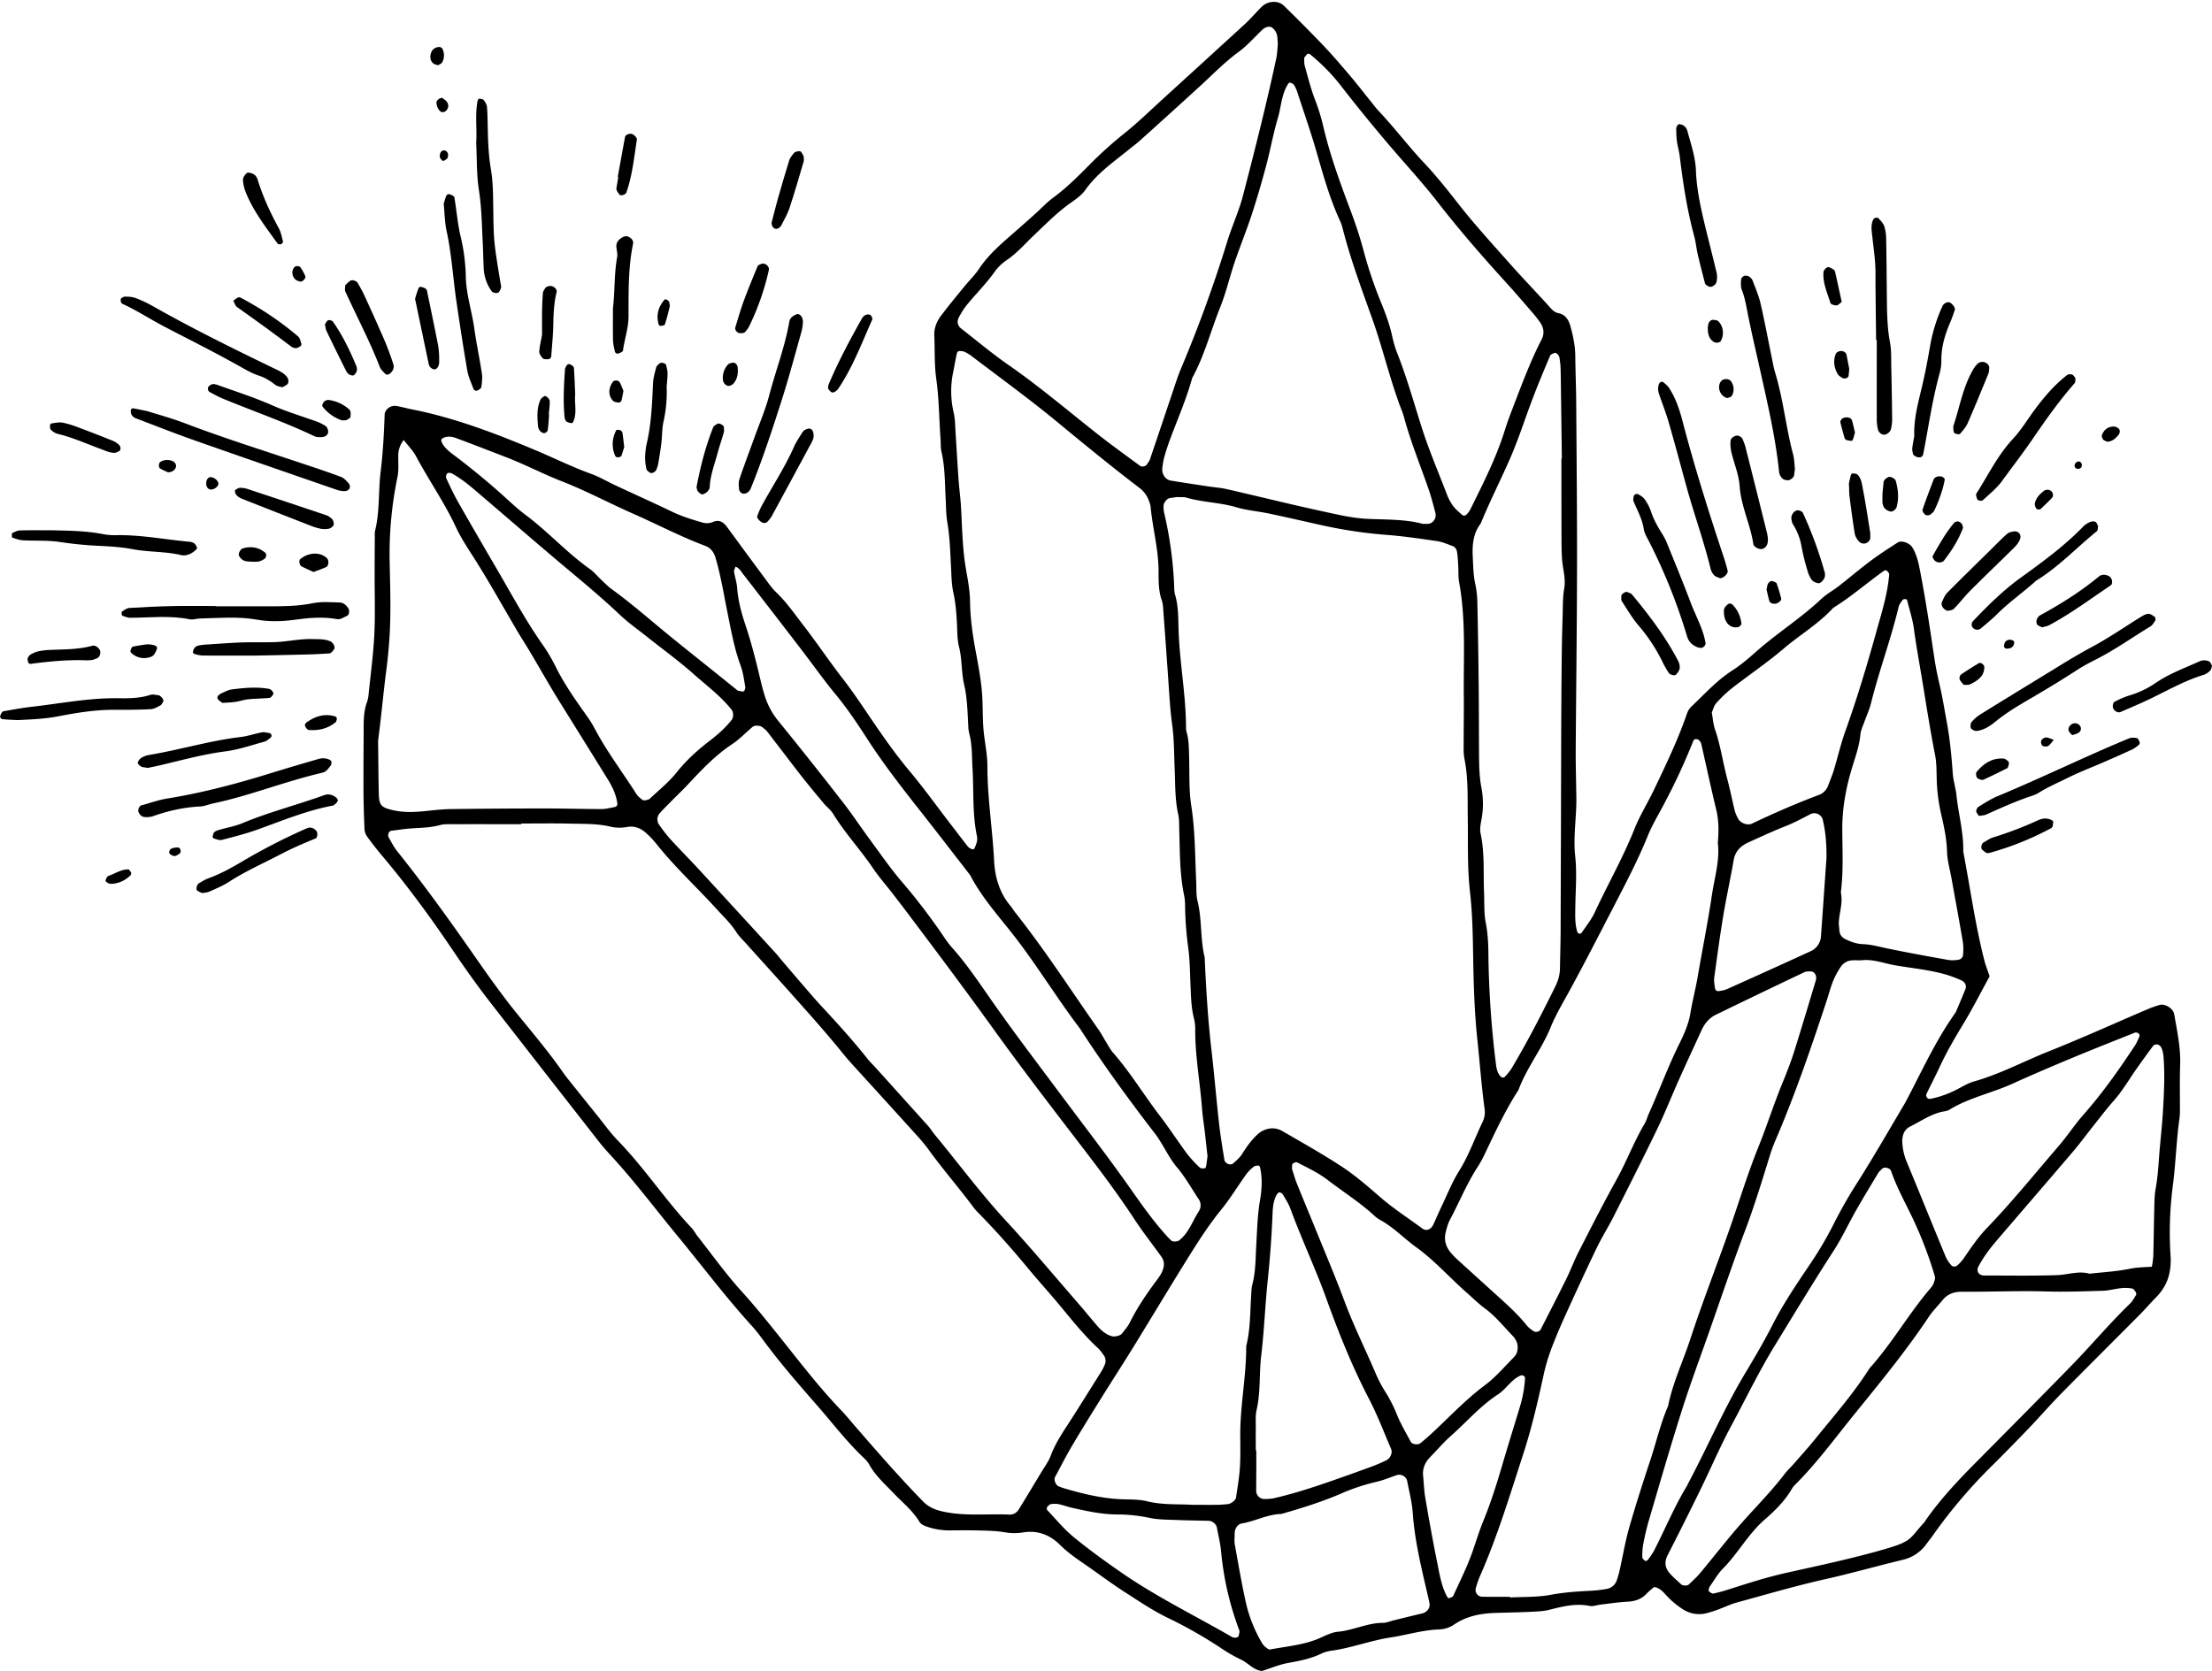 <?xml version="1.0" encoding="UTF-8"?><svg xmlns="http://www.w3.org/2000/svg" xmlns:xlink="http://www.w3.org/1999/xlink" data-name="Gems &amp; Crystals" height="1633.5" preserveAspectRatio="xMidYMid meet" version="1.0" viewBox="18.1 27.1 2161.9 1633.5" width="2161.9" zoomAndPan="magnify"><g data-name="41" id="change1_1"><path d="M1962.67,981.53c-8.82,16.05-16.82,31.87-26,47-8.31,13.65-16.25,27.42-23,41.93-4.07,8.82-8.58,17.43-12.8,26.17a3.45,3.45,0,0,0,.06,2.6c.89,1.93,2.41,2.4,4.29,2a98.12,98.12,0,0,0,25-8.86c5.56-2.75,10.92-6.29,16.8-7.95,25.73-7.23,49.23-19.93,73.89-29.74,32.08-12.76,63.55-27.07,95.31-40.64a111.63,111.63,0,0,1,12.43-4.49c5.42-1.58,13.41,3.33,14.4,9,2.9,16.56,6.45,33,5.82,50-.51,14.17-.17,28.37-.23,42.55a58.71,58.71,0,0,1-.25,8c-3.15,21.94-3.76,44.15-6.53,66.06a353.6,353.6,0,0,0-2.4,68.92c1.13,16.34-2.72,29.61-14,41.12-5.57,5.7-10.79,11.75-16.4,17.41-25.6,25.8-51.4,51.4-76.89,77.3-10.56,10.73-20.4,22.15-30.8,33q-17.46,18.27-35.37,36.09a500.85,500.85,0,0,0-58.52,68.66c-2,2.91-4.29,5.65-6.36,8.53a39.45,39.45,0,0,1-23.72,15.84c-25,6-49.67,13.09-74.71,18.69-29.41,6.57-58.27,15.08-87.29,23-6,1.63-11.57,4.46-17.4,6.56a101.69,101.69,0,0,1-12.65,4,29.09,29.09,0,0,1-22.86-4.22,83.83,83.83,0,0,1-16.15-13.72c-3-3.23-5.87-6.64-11.37-7.89a79,79,0,0,0-7.44,6.44c-5.17,5.58-11.47,7.65-19,8-8.82.46-17.59,1.84-26.37,2.87-3.51.41-7.2,1.93-10.46,1.26-13.54-2.79-26.26.49-39.18,3.74-5.93,1.49-12.23,1.73-18.39,2-11.5.56-23,.74-34.54,1.1-14.39.46-28.16,3.09-40.35,11.38a27.94,27.94,0,0,1-15,4.78c-16,.6-31.32,5.43-47,7.82-19.33,2.94-37.6,10-56.86,12.82a35,35,0,0,0-10.22,2.68c-10.48,5.17-21.64,7.35-33,9.41-8.63,1.56-16.9,5.09-25.69,7.85-8.23-.78-13.43-7.79-20.56-11.14a145.37,145.37,0,0,1-18.43-10.53,442.84,442.84,0,0,0-53-30.24c-14.3-6.88-27.61-15.9-41-24.5-11.18-7.16-21.91-15-32.76-22.7s-22.12-14.7-31.64-24.16c-10-9.95-22.18-14.55-36.35-12.13a54.17,54.17,0,0,1-18.36-.3c-7.82-1.28-15.86-1.43-23.81-1.64-9.74-.27-19.5-.17-29.25-.08a66.33,66.33,0,0,1-20.92-3.21c-3.44-1.1-7-2.32-8.84-5.44-6.51-10.84-16.4-18.58-24.92-27.55s-17.93-17.15-24-28.23a26.32,26.32,0,0,0-5-6.16c-16.83-15.84-30.78-34.26-45.92-51.58-18.64-21.3-37.25-42.71-54-65.59a152.31,152.31,0,0,0-10-12.4c-25.64-28.18-48.47-58.67-72.67-88-21.4-26-41.58-52.92-64.35-77.73-4.2-4.56-8.36-9.19-12.17-14.07q-53.21-68-106.22-136.17c-12.47-16.1-24.29-32.66-35.69-49.58-21.77-32.31-44.75-63.8-69.9-93.65Q384,854.69,377,845.05a14.24,14.24,0,0,1-2.64-7.33c-.57-12.4-.95-24.81-1-37.22-.1-19.49.07-39,.16-58.48,0-9.75-.14-19.52,3.37-28.9a31.86,31.86,0,0,0,1.5-7.81c2-19.36,4.6-38.7,5.56-58.12s.25-39,.3-58.48q0-18.62.19-37.23a22.88,22.88,0,0,1,.19-5.31c4.77-19.1,3.12-38.81,5.5-58.1,2.29-18.51,3.24-37,3.9-55.62.19-5.15,6-9.45,11.46-8.49,5.21.93,10.33,2.36,15.53,3.39,41.92,8.32,81.58,23.52,120.77,40,18,7.55,35.37,16.26,53.75,22.86,8.3,3,16,7.6,24,11.34,18.45,8.61,37,16.94,55.37,25.76,9.65,4.64,19.75,7.78,30,10.67a15.33,15.33,0,0,0,10.34-.75c6.12-2.52,10.11.55,13.51,5.17,12.07,16.41,24.1,32.85,36.25,49.2,3.69,5,7.23,10.18,11.65,14.44,10.3,9.91,18.36,21.63,27,32.83,13,16.82,24.81,34.52,37.83,51.3,10.89,14,20.59,28.82,30.56,43.46,11,16.08,22.21,31.91,34.74,46.89,13.64,16.29,26.08,33.57,39,50.43,5.94,7.72,11.83,15.47,17.8,23.17,2.08,2.68,5.94,4.1,6.74,2.56a30.27,30.27,0,0,0,2.58-7,12.58,12.58,0,0,0,0-5.29c-4.6-21.87-3-44.13-4.33-66.21-.69-11.48-.17-23.07-3.25-34.34a38.52,38.52,0,0,1-.92-7.91c-.73-13.26-1-26.5-4-39.59-2.82-12.05-1.88-24.65-5-36.83-1.92-7.62-1.61-15.83-2.07-23.79-.58-9.73-1.26-19.34-3.42-29-1.91-8.55-1.91-17.58-2.38-26.41-.75-14.16-1.15-28.3-3.54-42.36-1.33-7.82-1.26-15.89-1.69-23.86-.81-15-.53-30.13-4-44.95-1-4.26-.66-8.82-1-13.24-1.39-19.42-1.43-38.9-4.14-58.3-2-14-1.3-28.29-1.93-42.44-.33-7.51,2.47-14,6.79-19.72,7.48-9.88,15.38-19.43,23.2-29,4.48-5.5,9.7-10.48,13.59-16.35,9.47-14.27,22.32-25.11,35-36.19q10-8.74,19.88-17.61c5.94-5.32,11.41-11.26,17.8-16,13.65-10,25.45-22,37.27-34a398.47,398.47,0,0,1,33.7-30c12.38-10,23.81-21.2,35.6-31.93q40.28-36.69,80.44-73.47c5.84-5.37,11-11.47,16.62-17.09,5.85-5.85,16-6.7,21.76-1.12q20,19.44,39.27,39.64c9.13,9.62,17.73,19.76,26.31,29.89,6.86,8.1,13.32,16.53,20,24.8,2.22,2.76,4.31,5.66,6.74,8.22,15.81,16.71,29.65,35.14,45.44,51.9,12.12,12.86,23.07,26.86,34,40.77,15.9,20.2,33.29,39.1,50.33,58.31,11.76,13.25,24.1,26,36,39.14,3,3.33,5.71,7,10.28,7.9,7.33,1.45,10.21,7.37,11.79,13.08,2.6,9.32,4.58,18.9,4.66,28.76.12,15.06.8,30.12.9,45.18.37,54.07.91,108.13.81,162.2-.11,59.38-.9,118.76-1.29,178.14-.08,12.4.3,24.8.47,37.2.06,4.43.21,8.87.16,13.3-.24,17.62-3.06,35-1.13,52.89,1.81,16.64.31,33.65.1,50.49-.1,8-.47,15.94,2,23.65a2.63,2.63,0,0,0,1.58,1.6,2.93,2.93,0,0,0,2.49-.61c4.43-6.61,9.57-12.91,12.89-20.05,12.67-27.3,27.66-53.48,38.82-81.54,5.21-13.11,12.8-25.25,18.92-38,11.84-24.74,23.77-49.47,32.67-75.51a17.17,17.17,0,0,1,4.4-6.51c12.84-12.15,24.67-25.38,39.79-35.07,8.15-5.23,15.64-11.63,22.92-18.09,20.56-18.23,44-32.93,64-51.8,5.12-4.81,11.53-8.24,17.11-12.59,10.47-8.16,20.58-16.79,31.21-24.73,8.49-6.34,17.44-12.07,26.35-17.83,3.63-2.35,11.59.56,14.09,4.59,3.81,6.13,5.66,12.88,7.06,19.91,5.88,29.52,10.28,59.29,14.7,89,1.31,8.78,3.13,17.37,5.14,26,2.79,12,4.73,24.31,7,36.46,3.08,16.63,4.57,33.26,5.78,50,.5,7,2.84,13.9,3.57,20.92,1.93,18.48,7.12,36.58,6.67,55.34,6.87,35.63,11.69,71.66,20.75,106.86C1958.75,970.82,1960.44,974.94,1962.67,981.53ZM527.59,832.13c0,.23,0,.46,0,.69-22.16,0-44.32-.05-66.48,0-4.42,0-9-.25-13.21.91-10.42,2.9-21.08,2.51-31.64,3.52-5.27.5-10.5,1.35-15.76,2-2.28.29-3.87,4.11-2.55,6.4,2.64,4.57,5,9.41,8.28,13.5,27.15,33.91,52.42,69.17,77.24,104.8,13.16,18.88,26.54,37.68,41.07,55.5,15.1,18.54,30.5,36.8,44.15,56.46,2.51,3.63,5.35,7,8.11,10.49q12.44,15.55,24.94,31.08c6.67,8.27,12.82,17,20.21,24.63,26.06,26.7,46.38,58.2,72,85.27,2.41,2.55,4,5.85,6.21,8.63,14.25,18.06,27.67,36.89,43.11,53.89,14.33,15.78,27.54,32.43,40.76,49,18.22,22.86,36.08,46,56.38,67.06,4.29,4.46,8.18,9.3,12.24,14,22.08,25.42,44.11,50.88,67.69,75,5.9,6,12.69,8.45,20.88,10.12,21.16,4.31,42.43,1.68,63.61,2.66a10.09,10.09,0,0,0,8.91-5c7.45-12,14.69-24.16,22-36.29,3.19-5.32,7.08-10.4,9.21-16.12,5-13.47,13.25-25,20.86-36.92,9.53-14.94,18.93-30,28.33-45a54.2,54.2,0,0,0,3.63-7.07,9.43,9.43,0,0,0-1.33-9.95,45.74,45.74,0,0,0-5-6.2c-17.09-15.63-30.71-34.31-45.8-51.7-8.13-9.35-16.3-18.67-24.2-28.21-15.28-18.44-31.19-36.29-48-53.38a58.77,58.77,0,0,1-5.1-6.13c-13.79-18.42-28.93-35.78-42.39-54.45A170.93,170.93,0,0,0,914.11,1137q-30.3-33.51-60.75-66.88c-3.58-3.93-7.14-7.9-10.47-12-17.25-21.39-35.63-41.8-53.9-62.3-14.15-15.86-28.46-31.58-42.66-47.39-3-3.3-6.23-6.43-8.59-10.12-5.31-8.32-12.38-15-18.94-22.21-19.66-21.64-41.29-41.46-59.51-64.43a85,85,0,0,0-9.11-9.67c-5.41-5-11.39-7.85-19.29-6.45a39.25,39.25,0,0,1-15.76-.24c-12.24-3-24.65-2.76-37-3C561.28,831.85,544.43,832.13,527.59,832.13ZM1168.28,513l-6.91,1c-2.83.43-6.22,4.84-6.06,7.85a28.89,28.89,0,0,0,.29,5.29,382.83,382.83,0,0,1,10,70.89c.18,3.54,0,7.23,1,10.56,3.32,11.26,3,22.84,3.39,34.32,1,31.91,7.18,63.41,7.27,95.38a19.9,19.9,0,0,0,.77,5.25c2.16,7.8,2,15.77,2.27,23.76.45,15.94-.32,32.11,2.12,47.76,3.85,24.69,3.6,49.47,4.81,74.22.3,6.2-.19,12.62,1.27,18.55,4.48,18.2,2.57,37.13,7,55.29,1.31,30.08,3.12,60.12,6.58,90.05,2.75,23.75,4.72,47.59,7.37,71.35,1.38,12.31,3.39,24.55,5.38,36.78.23,1.39,1.94,3,3.35,3.61s3.84.63,4.83-.23c3.31-2.86,6.78-5.85,9.06-9.49,4.26-6.81,8.84-13.25,14.68-18.77,6.86-6.49,16.45-8.34,24.54-3.66,19.91,11.53,40,22.77,59.21,35.46,13.22,8.75,25.24,19.41,37.3,29.8,12.78,11,26.93,20.09,40.44,30.06,3.8,2.8,8.32,1.09,10.69-3.86,2.67-5.59,5-11.34,7.7-16.93,5.74-12,10.64-24.52,17.65-35.72,9.5-15.18,15.25-32,22.94-47.89a22.25,22.25,0,0,0,1.8-13c-3-21.94-4.55-44-6.9-66-2.18-20.31-3.18-40.59-3.77-61-.81-28.31-.33-56.61-3.57-84.93-2.7-23.69-1.78-47.8-2.14-71.73-.31-19.47.62-39-3.29-58.28-1-5.15-.73-10.6-.74-15.92,0-15.07.3-30.14.14-45.21-.38-37.17,2.22-74.46-4.56-111.4-1-5.18-.53-10.61-.86-15.92-.26-4.42-.48-8.86-1.12-13.23-.38-2.59-1.65-5.16-4.35-6.14-5-1.81-10-4.07-15.14-4.82-16.63-2.43-33.29-4.9-50-6.15a454.42,454.42,0,0,1-65.48-10c-16.4-3.67-32.78-7.43-49.22-10.88-10.39-2.19-21.14-3-31.26-6-16.23-4.85-33.32-4.78-49.5-9.64C1174.71,512.83,1171.9,513.22,1168.28,513Zm30,644.54c-1-8.86-1.82-16.78-2.74-24.69-.82-7-2-14-2.55-21.08-1.94-26.48-7-52.7-6.73-79.38a43.29,43.29,0,0,0-1.44-10.52c-2.56-10.43-2.73-21-3.18-31.68-.53-12.39-.58-24.88-2.3-37.12a342.59,342.59,0,0,1-2.87-34.4c-.19-5.32.09-10.77-1-15.91-4.44-21-4.13-42.27-4.81-63.51-.17-5.31.11-10.78-1-15.9-3.35-14.86-2.85-29.94-3.51-45-.61-14.17-.46-28.45-2.38-42.45-1.46-10.57-2.26-21.09-3-31.7-1.79-27.38-3.84-54.75-5.85-82.11a29.75,29.75,0,0,0-1.26-7.85c-3.36-9.42-3.22-19.19-3.24-28.92-.05-21.4-5.88-42.06-7.81-63.22a15,15,0,0,0-.65-2.58c-1.75-6.1-4.75-11.28-10-15.26-27.43-20.95-54.12-42.83-80.75-64.79-27.29-22.52-56-43.29-84.16-64.77a44.32,44.32,0,0,0-6.87-3.94,10.8,10.8,0,0,0-2.55-.39c-2.09-.47-3.89.13-4.33,2.14-1.34,6-2.32,12-3.54,18a91.32,91.32,0,0,0,.32,39.52c1.6,6.82,1.55,14,2,21.1,1,15,1.81,30,2.88,45.07.63,8.82,1.87,17.6,2.37,26.43,1.17,20.33,1.35,40.71,4.85,60.87,1.81,10.46,3.86,21,4,31.58.19,17,2.67,33.47,5.76,50,2.27,12.17,4.53,24.4,5.71,36.7s.63,24.82,1.56,37.18,3.91,24.62,3.91,36.92c0,31.1,5,61.79,6.57,92.73.86,16.31,5.31,31.4,16.08,44.17,1.71,2,3,4.38,4.67,6.46,29.16,36.82,54.58,76.3,81.52,114.69,2.54,3.62,4.55,7.6,6.9,11.36s4.38,7.79,7.26,11.09c16.94,19.4,30.22,41.5,45.84,61.87,9.16,11.94,17.33,24.64,26.3,36.73a117.13,117.13,0,0,0,12.52,13.57c1,.94,3.22.74,4.87.67.46,0,1.13-1.38,1.26-2.21C1197.49,1163.69,1197.89,1160.2,1198.23,1157.58ZM660.48,827.42c.37,1.68.28,3.7,1.2,5A154.34,154.34,0,0,0,673,847.14c8.94,9.84,18.34,19.26,27.35,29q37.81,41.05,75.46,82.27c2.39,2.6,4.54,5.43,6.84,8.12,6.33,7.41,12.64,14.83,19,22.19s12.66,14.82,19.29,22c15.71,16.86,31.15,33.94,45.47,52,2.19,2.77,4.83,5.19,7.2,7.82q25.83,28.6,51.59,57.26c2.35,2.62,4.15,5.75,6.41,8.47,23.18,27.94,44.72,57.19,69.4,83.94,24,26,46.76,53.22,70,80,7,8,13.62,16.31,20.64,24.28,3.53,4,7.73,7.27,13,8.82,2.77.8,8.25-.32,9.88-2.44,2.68-3.51,5.77-6.84,7.71-10.74,7.52-15.14,17-29,27.09-42.45,1.06-1.41,2-2.92,3-4.42a22.88,22.88,0,0,0,1.24-2.35c2.43-5.08,3.16-10.27-.27-15.09-8.73-12.27-18.14-24.08-26.37-36.66-15.55-23.73-32.55-46.44-49.76-68.89-29.65-38.66-59.37-77.26-87.83-116.8-27.94-38.83-56.63-77.1-85.41-115.3-4.8-6.37-9.68-12.67-14.56-19-6-7.7-12.44-15-17.89-23.1-12.39-18.34-27.64-34.57-39.2-53.53-2.25-3.7-6-6.43-8.87-9.82-7.38-8.84-14.79-17.67-21.88-26.74-11.44-14.65-22.62-29.51-34-44.22-1.06-1.37-2.69-2.28-4-3.47-2.27-2.07-7.66-2.5-9.9-.61-6.75,5.72-12.95,12.26-20.28,17.12-16.46,10.91-29.73,25.11-43.07,39.36-5.44,5.81-11.26,11.29-16.87,17-3.74,3.78-7.53,7.51-11,11.49C661.3,823.82,661.09,825.79,660.48,827.42Zm833.38,760.67c0,.23,0,.45,0,.68,13.25-.74,26.74-.16,39.67-2.59,13.17-2.48,26.29-3.34,39.54-4a112.34,112.34,0,0,0,15.74-1.89,12.39,12.39,0,0,0,9.47-8.43,85.5,85.5,0,0,0,2.88-10.18c3.09-13.77,5.4-27.77,9.27-41.31,6.32-22.12,13.38-44,20.62-65.88,5.84-17.62,9.94-35.81,17.36-52.91,4.56-22.68,14.55-43.57,21.7-65.39,11.85-36.14,25.74-71.61,38.34-107.5,9.37-26.71,17.53-53.83,28.15-80.12,8.29-20.51,14.94-41.68,23.33-62.14,4.38-10.67,8.61-21.35,12-32.32,7.13-22.81,14-45.7,20.85-68.59a8.51,8.51,0,0,0-.11-5.19c-.58-1.42-2.14-3.21-3.48-3.4-2.53-.36-5.55-.41-7.77.65q-43.18,20.52-86.18,41.43c-6.68,3.23-11.11,8.62-14.15,15.27-7.36,16.09-14.84,32.13-22.06,48.28s-13.72,32.67-21.42,48.6c-13.86,28.71-28.27,57.16-42.66,85.62-5.19,10.26-11.38,20-16.37,30.39-10.36,21.53-20.36,43.24-30.24,65-5.12,11.28-10,22.7-14.35,34.3a184.19,184.19,0,0,0-7.4,25.44c-5.63,26-11.67,51.84-19.88,77.07-13.14,40.4-25.4,81.13-42.67,120.07a102.32,102.32,0,0,0-3.4,10,6.71,6.71,0,0,0,6.59,9C1476.16,1588.16,1485,1588.09,1493.86,1588.09ZM1697,851c1-11.26,1-21.77-1.53-32.31-5.15-21.5-9.81-43.12-14.71-64.68a6.21,6.21,0,0,0-1.24-2.28,5.23,5.23,0,0,0-1.83-1.68c-1.92-.82-3.92-.47-4.6,1.26a616,616,0,0,1-28.94,62.35c-5.34,10.16-11.35,20.07-15.64,30.67-9.68,23.86-21.64,46.58-33.44,69.38-14.23,27.5-28.33,55.06-43.17,82.23-6.37,11.66-13.28,23.14-18.26,35.39-8.71,21.42-23.47,39.62-31.46,61.33-12.57,19.39-22.33,40.26-32.23,61.06a117.38,117.38,0,0,1-7.54,14c-10.73,16.37-18,34.58-27.17,51.73-2.06,3.83-3.18,8.24-4.22,12.5-1.8,7.39.15,14,5.06,19.79a66,66,0,0,0,5.44,5.77c11.77,10.75,23.6,21.42,35.39,32.14s23.88,21.08,33.79,33.66a26.81,26.81,0,0,0,4,3.55c.67.56,1.48,1,2.16,1.52,1.78,1.45,5.78.69,7-1.59,8.44-16.53,16.94-33,25.15-49.66,4.3-8.73,7.7-17.91,12.13-26.57,12.1-23.62,24.1-47.3,37-70.51,9.85-17.8,16.93-37,27.34-54.45,1.79-3,2.62-6.57,4.09-9.8,10.22-22.57,18.7-45.9,29.74-68.15,4.7-9.45,9.18-19.55,10.85-29.83,2-12.25,5.2-24.19,7.28-36.38,4.47-26.17,9.74-52.21,13.67-78.46C1693.61,885.55,1699.16,868.37,1697,851ZM1267,70c-.25-3.38-.32-5.15-.53-6.9a12.84,12.84,0,0,0-5-8.93c-2.23-1.76-6.36-1-9.57,2-7.74,7.29-14.79,15.5-23.3,21.74-13.67,10-25.34,22.12-37.75,33.47q-29.41,26.9-59.06,53.53c-2.63,2.37-5.52,4.45-8.26,6.69-15.7,12.86-32.68,24.23-44.7,41.22-3.48,4.91-8.82,8.75-13.87,12.28-13.16,9.2-24.3,20.62-35.88,31.57-9,8.51-17,18-27.48,25a45.09,45.09,0,0,0-11.36,11.11c-7.72,10.9-17.1,20.33-25.62,30.5a74.06,74.06,0,0,0-4.84,6.33c-1.49,2.2-2.74,4.55-4.08,6.85-2.61,4.5-2.11,8.72,1.82,11.8,15.35,12,30.31,24.57,46.29,35.66,30.61,21.25,58.87,45.44,88.11,68.4,13.22,10.39,26.91,20.18,40.43,30.18,2,1.45,5.75.38,6.93-1.68.87-1.54,2.13-2.93,2.68-4.56,7.41-21.8,14.7-43.64,22.08-65.45,2.54-7.53,4.88-15.17,7.94-22.5a1324.2,1324.2,0,0,0,45.44-124.71c4.66-15.29,11.47-29.79,15.49-45.22,11.59-44.55,22.87-89.17,32.55-134.17C1266.54,79.06,1266.61,73.68,1267,70Zm141.64,469.22c2.46,0,3.35,0,4.23,0,5.41.25,9.61-5.26,8.09-10.92-2.07-7.69-4-15.45-6.63-23-8.11-23.41-17.54-46.35-24-70.34-1.38-5.11-3.67-10-5.39-15-2.31-6.69-4.57-13.39-6.67-20.15-6.3-20.29-11.8-40.86-18.92-60.85-10.41-29.21-21.29-58.22-28.94-88.32a43.21,43.21,0,0,0-2.57-7.51c-10.11-21.77-16.46-44.89-23.09-67.79-5.68-19.6-12.42-38.8-18.71-58.17a29.54,29.54,0,0,0-3.4-7.18c-.74-1.12-2.45-1.74-3.85-2.19-.44-.14-1.5.9-1.94,1.6-6.32,10.06-6.54,22-9.8,33-4.53,15.26-7.29,31-11.41,46.44-4.34,16.24-9,32.4-14.26,48.37-5,15.13-11,29.91-16.18,45s-8.63,30.59-14.62,45.46c-9.25,23-15.29,47.21-27.35,69.09-5.6,20.56-14.2,40-21.61,59.93-2.16,5.81-4.07,11.73-5.75,17.7a72.87,72.87,0,0,0-1.78,10.45c-.71,5.39,3,11.2,8.08,12.05,12.2,2,24.45,3.84,36.68,5.69,6.12.93,12.35,1.33,18.36,2.71,31.9,7.31,63.65,15.26,95.63,22.13,13.8,3,27.62,6.28,41.88,6.92C1373.29,535.14,1392,534.65,1408.64,539.21Zm135.52-63.92h.4q-.49-38.52-1-77c-.06-4.43-.1-8.86-.32-13.28-.13-2.65-.6-5.27-.92-7.9-.35-2.83-3.34-5.78-5.12-4.94-1.48.71-3.57,1.4-4.1,2.65-5.84,13.85-11.66,27.71-17,41.75-7.28,19-13.38,38.47-21.43,57.12-9.45,21.9-20.39,43.15-29.43,65.26-7.51,9.78-8.32,21.1-7.73,32.83.45,8.84.54,17.65,2.49,26.39a94.84,94.84,0,0,1,2,18.43q.88,39.84,1.29,79.69c.26,23.9.19,47.81.38,71.72.08,9.72.45,19.36,2.28,29a84.64,84.64,0,0,1,0,31.69c-.83,4.29-1.7,9-.81,13.13,4.16,19.28,2.57,38.81,3.41,58.23.42,9.72-.21,19.66,1.66,29.1,2.1,10.57,2.51,21.08,2.59,31.67a946.86,946.86,0,0,0,7.29,105.9c.54,4.42,1.2,8.74,4.27,12.26,1.46,1.68,3.2,2.12,4.55.66a50.9,50.9,0,0,0,6.55-8.14c14.49-24.32,27.51-49.44,40.1-74.78,1.19-2.38,2.38-4.75,3.47-7.17a38.71,38.71,0,0,0,3.7-15.38c.18-12.39.61-24.78.65-37.18q.33-94.32.54-188.65.14-39.84.54-79.69c.14-13.28.48-26.56.89-39.83.28-8.78,0-17.7,1.51-26.29,1.75-10-1.45-19.33-2.09-29-.47-7.06-.51-14.15-.53-21.24Q1544.11,513.81,1544.16,475.29Zm561.48,815.05c-1.13-1.23-2.11-3.29-3.42-3.54a37.7,37.7,0,0,0-10.44-.51c-6.15.62-12.22,2.43-18.36,2.62-18.59.56-37.21,1.23-55.79.67-27.46-.81-54.89.49-82.34.29-7.64,0-13.83,2.28-18.67,8.25-4.45,5.48-9.55,10.51-13.45,16.35-22.14,33.21-47.42,64-72.51,94.94-18.94,23.34-36.64,47.75-58,69a20.35,20.35,0,0,0-3.3,4.16c-6.78,11.67-16.27,21.13-26.27,29.79-16.28,14.09-26.32,33.29-41.3,48.4-4.93,5-8.43,11.36-12.53,17.12a6,6,0,0,0-1,2.4c-.15.85-.29,2.21.16,2.56,1.27.95,3,2.32,4.26,2.06a152.92,152.92,0,0,0,15.3-4.15c18.53-5.92,37-11.85,56.06-16.11,31.92-7.13,63.94-13.86,95.44-22.94,28.26-8.15,24.41-10.31,38.63-25.58a17.53,17.53,0,0,0,1.55-2.15c14.69-21.22,32.35-39.84,50.45-58.11,31.17-31.46,62.41-62.86,93.3-94.59,19.13-19.66,36.76-40.75,56.51-59.84,2.47-2.39,4.11-5.68,6-8.66C2106.2,1292.25,2105.73,1291.18,2105.64,1290.34ZM412.69,457.22a24.55,24.55,0,0,0-5.36,15.3c-.1,7,.67,13.93-.79,21.08a369.08,369.08,0,0,0-7.62,81.79c.53,26.55,1.56,53.11-.48,79.66-.68,8.82-1.51,17.55-2.67,26.34-3,22.77-4.93,45.7-8,68.49a37.58,37.58,0,0,0-.09,5.31c.19,15.94.27,31.89.64,47.83.26,11.38,2.51,13.44,13.47,16,10.56,2.49,21.05,2.11,31.68,1,8.79-.93,17.62-1.93,26.44-2q46.49-.6,93-.58c17.71,0,35.41.58,53.12.57,4.3,0,8.63-1.16,12.9-2,2.12-.41,2.81-2,2.47-4.11-1.28-8-4.52-15.23-8.7-22-15.32-24.84-30.8-49.58-46.19-74.37-3.73-6-7.43-12-11-18.13-6.3-10.66-12.45-21.41-18.78-32.06-4.52-7.61-9.33-15-13.82-22.66-13-22.06-25.43-44.47-39-66.14-7.07-11.24-14.66-22.19-20.25-34.2-11.24-24.13-26.54-45.92-39-69.31C421.72,467.63,417.24,463.16,412.69,457.22ZM1836.93,965.9c-3.14,0-5.8-.13-8.44,0a14,14,0,0,0-11.21,6.19,78.86,78.86,0,0,0-7.57,13.92c-2.62,6.56-4.35,13.47-6.58,20.19-15,45.36-30.46,90.58-49.3,134.55a149.91,149.91,0,0,0-5.62,14.88c-7.56,24.47-15,49-24,73-12.83,33.91-24.37,68.31-36.4,102.53-8.8,25-18.1,49.93-26.11,75.23-11.22,35.41-21.52,71.11-32,106.74-2.26,7.63-4,15.43-5.54,23.25a66.69,66.69,0,0,0-.95,13.18c0,1.17,1.64,2.49,2.79,3.41.38.31,1.94-.17,2.37-.73a62.26,62.26,0,0,0,6-8.7c11-21.19,20-43.38,32.45-63.81.46-.75.73-1.61,1.15-2.39,19.15-35.93,35.13-73.48,56.17-108.44,9.12-15.16,18.07-30.47,26.11-46.22,10.49-20.59,23.33-39.68,36.19-58.73a356.6,356.6,0,0,0,24.22-41.11,462.5,462.5,0,0,1,23.8-41.42c15.58-24.68,30.09-50,45-75.14,1.35-2.28,2.51-4.68,3.74-7,14.35-27.45,27.29-55.68,45.29-81.09a12.29,12.29,0,0,0,1.38-2.27c3.1-7.32,6.23-14.63,9.17-22,1.33-3.35-.48-6.94-4.15-8.51a131.61,131.61,0,0,0-12.31-4.79c-17-5.33-34.67-6.82-52.06-9.82C1859.21,968.82,1848.21,964.35,1836.93,965.9Zm-1100-384.82c-.5,1.64-1.61,3.37-1.38,4.9.76,5.22,2.58,10.34,3,15.57.87,12.51,4.06,24.44,8,36.21,5.93,17.63,10.47,35.62,14.71,53.7q1.81,7.75,4.12,15.38a73.71,73.71,0,0,0,13.76,25.48q31.77,39.12,62.68,78.94c9.23,11.86,17.51,24.45,26.44,36.54C878.73,862,888.78,876.67,900.3,890c12.16,14.1,23.36,28.81,34.12,43.93,4.62,6.49,8.73,13.44,14,19.35,14.78,16.59,27.05,35.07,39.7,53.15,21.3,30.45,43.85,60,66,89.72,23.26,31.21,47.09,62,69.46,93.85,11.17,15.91,22.47,31.83,35.66,46.22,1.19,1.29,2.48,2.49,3.73,3.73s5.9,1,7.42-.16c9.54-7.34,13.06-18.74,19.22-28.36a10.67,10.67,0,0,0-.22-12.42c-6.89-10.29-12.94-21.29-20.89-30.67-8.71-10.28-13.62-22.73-21.75-33.29-24.31-31.53-47.75-63.71-69.63-97-1.46-2.22-2.83-4.51-4.42-6.63-23.45-31.07-43.47-64.55-67.87-95-13.79-17.21-28.3-34.08-38.6-53.87-16.27-21-32.4-42-48.85-62.87-18.09-22.91-35.95-45.92-51.84-70.51-9.56-14.8-19.41-29.52-30.71-43.21-11.81-14.31-22.52-29.53-33.83-44.26q-28.26-36.84-56.74-73.53C742.23,585.56,740.58,582.24,736.93,581.08ZM1292.75,83.7c.14,2.42-.16,5.18.53,7.67,3.1,11.07,5.89,22.29,10,33a196,196,0,0,1,7.88,25.28c6.41,27.68,16,54.29,26,80.82,5,13.23,9.61,26.67,13.26,40.31a418.55,418.55,0,0,0,16.77,50.35c4.69,11.47,9.13,23,11.69,35.22a111.92,111.92,0,0,0,5.48,17.74c9,23.12,15.69,47,23.18,70.62,7,22,16,43.1,24.25,64.55a51.85,51.85,0,0,0,6,11.79c2.53,3.52,6,6.43,9.25,9.33,1.54,1.35,3.46.86,4.75-.66a22.34,22.34,0,0,0,3.14-4.22c12.53-25.4,25.46-50.62,33.9-77.82,2.62-8.44,5.83-16.71,9-25,8.28-21.47,16.31-43.06,26.89-63.56,3.22-6.23,2.12-12-1.78-17.42-2.06-2.88-4.24-5.68-6.55-8.36-8.69-10-17.3-20.13-26.23-29.94-23.24-25.52-45.9-51.57-67.06-78.81-15.77-20.31-33.3-39-49.84-58.65-14.84-17.58-29.4-35.34-43.48-53.54a190.49,190.49,0,0,0-31.33-32.26,2.74,2.74,0,0,0-2.52-.35A25.34,25.34,0,0,0,1292.75,83.7ZM1183.53,1498.18c9.93,0,17,.07,24.11,0,3.53-.05,7.07-.39,10.59-.71,3-.27,7.55-3.8,7.91-6.36,1.37-9.59,3.1-19.17,3.73-28.82.7-10.59.46-21.25.4-31.88-.17-29.28,6-58.12,5.81-87.39,4-15.59,3.76-31.6,4.75-47.5.28-4.41.25-9,1.35-13.18,3.15-12.15,3-24.62,3.68-37,.89-15,1.15-30,3.73-45,1.81-10.43,2.42-21.1.11-31.65-.17-.81-.89-2.18-1.3-2.16-1.68.1-3.75.13-4.94,1.1a39.81,39.81,0,0,0-7.41,7.49c-8.23,11.48-15.55,23.68-24.45,34.6-11.79,14.48-21.84,30.07-31.65,45.82-18.25,29.29-36,58.92-54.08,88.31-10.21,16.58-20.82,32.91-31.11,49.44-9.82,15.78-19.63,31.56-29.09,47.55-5.84,9.89-11,20.17-16.47,30.29-1.39,2.59.81,7.91,3.6,9,1.65.63,3.3,1.3,5,1.8,18.71,5.53,37.58,10.12,57.22,10.83,8,.28,16.18,0,23.79,1.87C1154.56,1498.58,1170.51,1497.29,1183.53,1498.18Zm725.78-221.07a12.49,12.49,0,0,0-.25-2.61,396.75,396.75,0,0,0-21.8-56.89c-7.22-15.14-15.44-29.8-20.9-45.75-1.08-3.17-6.92-4.37-8.93-2.06-1.16,1.32-2.68,2.41-3.57,3.88-7.3,12.14-14.65,24.24-21.66,36.54-7.43,13.07-13.73,26.83-21.88,39.42-19.72,30.48-38.45,61.55-57.4,92.49-15.74,25.68-28.77,52.79-43,79.27-10.86,20.25-19.88,41.48-30,62.14q-15.75,32.2-32.07,64.12c-3.23,6.36-2.46,12.08,1.93,17.19,3.44,4,7.54,7.43,11.4,11.06,1.5,1.41,6,1.6,7.4.22,3.79-3.67,7.78-7.2,11.15-11.23,14.18-17,27.65-34.55,42.36-51,13.55-15.17,27.83-29.67,40.2-45.87,2.68-3.5,6-6.53,8.88-9.86,7-8,14.13-15.85,20.8-24.1,18.35-22.7,37.72-44.62,53.35-69.41,22-24.38,38.15-53.22,59.48-78.13a20,20,0,0,0,2.94-4.38A33.9,33.9,0,0,0,1909.31,1277.11ZM648.17,809.6c1.66-.51,3.76-.55,4.9-1.62,9-8.48,18.86-16.35,26.51-26,9.51-11.94,20.59-21.85,32.52-31,7.76-6,15-12.35,21.06-20.11,1.94-2.51,2-7.37,0-9.89-10.5-13.32-24.14-23.37-36.64-34.52C682,673.55,666.2,662.09,651,650c-9-7.16-18.5-13.79-26.82-21.66-15.46-14.6-31.61-28.33-47.92-41.94-28.53-23.82-56.57-48.22-84.83-72.36-6.06-5.17-12.06-10.43-18.34-15.32a120.74,120.74,0,0,0-13.24-8.75c-1.2-.71-3.67-.86-4.58-.09a5,5,0,0,0-1.11,4.56c3.72,8,7.46,16.07,11.83,23.74,12.68,22.29,25.59,44.45,38.52,66.6,13.81,23.68,26.81,47.86,42.47,70.44a173.43,173.43,0,0,1,13.73,22.66c7.4,15.22,16.82,29.1,26.5,42.87,4.07,5.8,8.41,11.5,11.67,17.75,11.92,22.84,27.56,43.29,41.3,64.95,1.36,2.15,3.61,3.77,5.58,5.49C646.32,809.41,647.35,809.38,648.17,809.6Zm1167.09,121c.23,2.4.43,4.16.55,5.93a9.67,9.67,0,0,0,5.46,8.45c5.58,2.79,11.39,4.89,17.74,5.11,8,.28,15.69,2.53,23.5,4.15,19.92,4.13,39.94,7.77,60,11.34a30.36,30.36,0,0,0,10.48-.45c1.39-.26,3.37-2.22,3.51-3.57a49.35,49.35,0,0,0,.08-13.13c-3.53-20.93-7.43-41.79-11.18-62.68-1.56-8.72-4.14-17.41-4.36-26.17-.32-12.57-3-24.66-5.78-36.68a174,174,0,0,1-4.31-34.18c-.21-8-.12-16.08-1.65-23.84-4.09-20.87-7.51-41.83-10.87-62.82-3.22-20.09-7-40.09-9.78-60.27-1.32-9.54-4.36-18.83-6.73-28.21-.11-.43-1.3-.83-2-.81a3.34,3.34,0,0,0-2.39.86c-1.45,2.17-3.24,4.36-3.82,6.8-7.61,31.89-19.18,62.64-27.07,94.45-1.49,6-4.2,11.65-6.24,17.49-1.47,4.17-3.58,8.32-4,12.61-1.09,11.64-5.1,22.44-8.42,33.45-5.9,19.57-9.46,39.42-9.33,60,.14,20.37,1.21,40.79-1.41,61.11C1819.68,910.33,1815.13,920.66,1815.26,930.64Zm-534.45,239.15c1.61,4.84,3,10,5,14.89,5.58,13.93,11.43,27.76,17.07,41.67,10,24.56,20.37,49,29.62,73.78,9,24.07,20.55,47,30.5,70.57a129.51,129.51,0,0,0,10.07,18.65,140.94,140.94,0,0,1,10.57,21.32c3.71,8.91,8.66,17.32,13.23,25.86,1.43,2.68,7,3.44,9.5,1.41,3.41-2.78,6.78-5.62,10-8.6,17.56-16.14,33.74-33.7,53-48.06,10.54-7.84,19.26-18.18,28.55-27.64,4.37-4.45,4.56-12.3,1.12-17.22a17,17,0,0,0-1.42-2.24c-9.26-9.45-17.4-20-28.22-27.93-6.38-4.69-12-10.36-18-15.6-16.57-14.56-31.12-31.23-49.21-44.29-12.1-8.74-22.48-19.88-35.89-27a33.61,33.61,0,0,1-6.24-4.92c-13.8-12.5-29.57-22.4-44.26-33.72-9.21-7.1-19.64-11.88-29.8-17.2-1-.56-3.62.27-4.49,1.29S1281,1167.93,1280.81,1169.79Zm-56,356.45c0,3.53-.53,7.16.09,10.57,3.44,19.11,6.72,38.26,10.91,57.21a136.41,136.41,0,0,0,15.68,39.23,14.68,14.68,0,0,0,3.42,4c1.33,1.08,3.21,2.63,4.54,2.38,16.41-3.15,33.27-4.34,48.84-11.26,5.63-2.5,11.48-5.54,17.44-6.08,15-1.36,28.81-8.68,44.08-8.7,3.43,0,6.84-1.58,10.27-2.42q14.13-3.45,28.27-6.88c4.52-1.09,7.71-5.47,6.9-9.77-.66-3.46-1.51-6.88-2.3-10.32-6-25.76-12.23-51.45-14.09-78-.73-10.5-3.48-20.86-5.47-31.25-.84-4.43-5.91-7.17-10.18-5.75-6.7,2.23-13.24,5.08-20.09,6.6a197.52,197.52,0,0,0-35.1,11.77c-18.69,8-38.09,14-57.62,19.59-13.49.28-25.41,7.08-38.47,9.23C1227.67,1517.07,1224.72,1521.66,1224.81,1526.24Zm20.63-81.26h.51c0,5.31,0,10.62,0,15.94,0,8-.12,15.92-.09,23.88a8.06,8.06,0,0,0,8.74,7.73,50.58,50.58,0,0,0,7.92-.63c18.11-4.1,35.79-9.71,53.32-15.77q21.3-7.37,42.45-15.15c5-1.81,9.82-3.94,14.59-6.21,4.08-1.94,6.43-7.42,4.82-11.15-7-16.23-13.24-32.87-21.39-48.52-16.39-31.49-29.62-64.33-41.59-97.59-10.81-30-24.42-58.81-35.41-88.7-1.81-4.93-4.74-9.49-7.46-14-.67-1.12-3-2.43-3.74-2-1.38.69-2.45,2.44-3.14,4-3,6.63-3,13.78-3.31,20.85q-1.35,30.5-4.53,60.85c-2.57,24.6-3.44,49.38-6.4,74-2.1,17.5-.45,35.34-4.46,52.79-1.36,5.93-.71,12.34-.81,18.53C1245.35,1430.82,1245.44,1437.9,1245.44,1445Zm445.67-721.35c1.09,6,1.39,11.41,3.1,16.36,5.5,16,7.79,32.66,12.1,48.88,2.72,10.25,4.76,20.68,7.3,31a39.53,39.53,0,0,0,3.08,7.28c2.09,4.46,9.16,7.29,13.62,5.16,21.56-10.24,43.39-19.81,65.76-28.17a15.24,15.24,0,0,0,8.89-9.35c1.84-5,3.94-9.87,5.48-14.94,3.85-12.7,6.81-25.7,11.28-38.16,11.36-31.66,21-63.82,30-96.19,5.2-18.72,11.22-37.32,12.8-56.87.1-1.2-1.43-2.69-2.5-3.73a2.66,2.66,0,0,0-2.51.15c-16.57,11.77-31.9,25.23-49.19,36a11,11,0,0,0-1.92,1.82c-14.08,14.88-31.78,25.31-47.25,38.52-16.1,13.75-33.77,25.63-50.5,38.66a118.18,118.18,0,0,0-15.3,14.63C1693.17,717.17,1692.36,720.89,1691.11,723.63Zm186.16,418.87a56.14,56.14,0,0,0,4.2,20c12.86,31.06,25.45,62.24,38.31,93.31a31.24,31.24,0,0,0,5.85,8.64c.8.89,3.76,1.11,4.69.35a36.73,36.73,0,0,0,7.09-7.64c7-10.25,13.95-20.53,22.58-29.5,24.56-25.53,46.81-53.07,69.89-79.89,8.65-10,15.94-21.27,24.71-31.21,18.79-21.3,35-44.42,50.6-68.09,1.44-2.19,2.28-4.77,3.46-7.14,1-2,.61-3.58-1.42-4.51a3.64,3.64,0,0,0-2.52-.22c-20.53,8.21-41.1,16.3-61.51,24.8-19.6,8.17-39.14,16.5-58.48,25.28-20.13,9.13-42.21,13.49-61.26,25.25a14.15,14.15,0,0,1-5,1.62c-12.55,2.1-22.72,9.57-33.75,15C1879.6,1131.15,1877.4,1136.12,1877.27,1142.5Zm243.95,122.93a89.67,89.67,0,0,0,1.39-10.18c.42-15,.54-30.07.95-45.1.19-7.07.11-14.25,1.39-21.15,2.25-12.24,2.77-24.58,3.8-36.91,1.12-13.21,2.66-26.39,3.37-39.61,1-17.65,1.94-35.33.43-53a26,26,0,0,0-1.81-7.64,6.68,6.68,0,0,0-3.56-3.53c-1.3-.43-3.78.06-4.54,1.06-5.36,7-10.41,14.25-15.55,21.41-7.72,10.76-14.2,22.37-23.08,32.35-7,7.92-13.42,16.4-20,24.68s-12.88,16.88-19.76,25c-24.64,28.93-49.52,57.66-74.22,86.54-6.9,8-13.33,16.47-18.31,25.9-2.35,4.44.22,8.79,5.57,8.79,23.87,0,47.75.46,71.59-.38,10.44-.36,20.73-4.46,31.37-1.36,13.14-1.5,26.45-2.17,39.36-4.83C2106.61,1266,2113.48,1265.9,2121.22,1265.43ZM739.2,702.28c2.53.33,4.57,1.23,5.78.58,1-.57,1.75-3,1.5-4.42-1.25-6.93-2.09-14.09-4.52-20.62-6.19-16.67-9.22-34-12.75-51.32-3.69-18.15-6.58-36.49-11.82-54.29-1.56-5.29-4.73-9.5-10.1-11.52-24-9-46.73-21-70.17-31.31s-46-22.45-69.9-31.77c-18-7-35.32-16.15-53.45-23.16-16.47-6.36-32.92-12.79-49.48-18.94-4.07-1.52-8.48-2.36-12.85-.35-1.94.9-2.55,2.19-1.59,4.28,2.71,5.86,7.92,9.54,12.73,13.17q22.21,16.8,43.07,35.21c8.62,7.57,16.84,15.7,26,22.54,22,16.4,40.42,37,62.83,52.91,4.28,3,7.68,7.3,11.55,10.92,3.23,3,6.31,6.26,9.87,8.82,17.22,12.43,33.25,26.31,49.58,39.83,17.7,14.65,35.76,28.86,53.66,43.26C726,691.64,732.9,697.19,739.2,702.28Zm1064,163.92c.17-13-.67-25.32-3.56-37.44a8.49,8.49,0,0,0-12.39-5.62c-7.83,4.06-15.54,8.24-23.8,11.49-12.31,4.86-24.33,10.46-36.4,15.91-7.6,3.43-13,8.57-14.55,17.45-3.16,18.25-7.17,36.35-10.21,54.62-3.32,20-6,40.1-8.76,60.19-.46,3.37.26,6.94.75,10.37a3.17,3.17,0,0,0,4,2.74,31.38,31.38,0,0,0,7.56-1.81c27.36-12.29,54.72-24.61,82-37.18a17.07,17.07,0,0,0,10-14.73C1799.7,916.67,1801.42,891.13,1803.19,866.2Zm-761.95,634.45c.08.88-.2,2.09.27,2.59,8.53,8.94,16.43,18.67,25.92,26.46,15,12.32,30.85,23.74,46.84,34.82,34.22,23.71,71.69,41.92,107.65,62.7,2.74,1.58,6.6.85,6.87-1.22.22-1.7,1.08-3.65.54-5.06a295.68,295.68,0,0,1-17.81-77.29c-.77-7.89-2.7-15.67-4.15-23.48-.55-3-4.3-6.22-7.63-6.33-10.6-.33-21.21-.37-31.8-.83-8.82-.38-17.83-.23-26.38-2.07a151.82,151.82,0,0,0-31.6-3.34c-15.24-.06-29.83-3.29-44.48-6.61-4.3-1-8.46-2.6-12.78-3.46a20.84,20.84,0,0,0-7.87.07C1043.49,1497.86,1042.43,1499.58,1041.24,1500.65Zm367.61-32.38c.77,7.93,1,16,2.38,23.78,3.56,20.92,7.34,41.81,11.52,62.61,2.26,11.23,4.08,22.68,9.47,33,.39.75,1.41,1.92,1.79,1.8,1.58-.51,3.85-1.06,4.4-2.27,6.59-14.47,13.81-28.75,19-43.72,3.46-10,6.56-20.18,10.59-30,7.42-18,13.15-36.59,18.64-55.26s11.3-37.28,16.95-55.92a118,118,0,0,0,5-28.44c0-.63-.9-1.56-1.6-1.91a3.48,3.48,0,0,0-2.6-.23c-9.27,3.92-14.11,13.21-22.25,18.52-17.22,11.23-30.58,26.85-45.79,40.36-7.27,6.45-13.64,13.91-20.44,20.89C1411.32,1456.19,1408.69,1461.58,1408.85,1468.27Z" fill="inherit"/><path d="M1772.37,485.63c-.39,2.86-.65,4.6-.86,6.34s-3.7,4.59-5.71,4.62c-2.73.05-5.23-.61-6.79-3a11.51,11.51,0,0,1-2.08-4.69c-3.34-33.37-11-65.94-18.25-98.56-4-18-8.25-36-11.91-54.11-1.74-8.62-3-17.32-6.26-25.63-1.21-3.1-1-6.92-.72-10.38.08-1.28,1.8-3,3.14-3.48a6.55,6.55,0,0,1,4.78.82,8.38,8.38,0,0,1,3.36,3.9c2.78,7.42,6,14.78,7.74,22.45,4.13,18,7.51,36.21,11.22,54.32.89,4.32,1.66,8.68,2.93,12.88,8,26.18,10.57,53.52,17.56,79.9C1771.87,476.06,1771.88,481.47,1772.37,485.63Z" fill="inherit"/><path d="M162,429c10,3.18,23.64,6.84,36.81,11.86,37.13,14.17,75,26.07,112.68,38.67,13.39,4.49,26.82,8.87,40,13.82,3,1.13,5.55,4.17,7.8,6.77a5.16,5.16,0,0,1,.31,4.79,5.9,5.9,0,0,1-4.37,2.3,22.18,22.18,0,0,1-7.7-1.18c-46.68-16.15-93.39-32.26-140-48.69-19.13-6.75-38-14.19-56.95-21.44a8.45,8.45,0,0,1-3.93-3.38,8.88,8.88,0,0,1-.69-4.76,2.55,2.55,0,0,1,2-1.52C151.53,426.79,155,427.59,162,429Z" fill="inherit"/><path d="M1851.71,359.55c-.22-22.05-.58-44.11-.61-66.16,0-11.52-1.78-22.82-3-34.21-.66-6-2-12.35,1.18-18.1.51-.91,3.76-1.56,4.34-1,2.4,2.47,5.07,5.18,6.13,8.32a44.1,44.1,0,0,1,1.8,13c.36,17.64.45,35.28.65,52.93.17,15.87.1,31.7,3.08,47.46,1.46,7.72,1.08,15.81,1.26,23.74q.6,26.44.87,52.9a45.35,45.35,0,0,1-1.1,7.8c-.55,3.22-4.78,6.39-7.58,5.77a7,7,0,0,1-5.31-5.32,44.18,44.18,0,0,1-1.06-10.41c-.08-25.59,0-51.17,0-76.75Z" fill="inherit"/><path d="M1699.35,592.38c-1.49-.69-4.25-1.25-5.92-2.91a15,15,0,0,1-3.63-6.93c-6.47-26.59-15.85-52.32-23.11-78.67-5.86-21.25-11.52-42.55-17.62-63.72-2.69-9.3-6.25-18.35-9.41-27.51-1.17-3.41-1.5-6.85-.06-10.26a3.66,3.66,0,0,1,1.74-1.92,2.9,2.9,0,0,1,2.5.37c2,1.67,4.1,3.31,5.47,5.42,6.33,9.72,10.09,20.59,13,31.72,11.81,45.26,25.86,89.83,40.62,134.2,1.38,4.17,2.54,8.42,3.68,12.67C1707.31,587.45,1703.51,591.85,1699.35,592.38Z" fill="inherit"/><path d="M2124.32,630.21c.24,1.64.76,2.75.41,3.27-1.47,2.14-2.79,4.77-4.89,6-17.36,10.51-33.91,22.33-52,31.64-6.27,3.22-12.63,6.4-18.54,10.22q-22.23,14.39-45.11,27.69c-12.16,7.1-24.39,14.21-35.42,23.19-5.39,4.39-11.32,8.5-18.67,9.45-2.09.28-6-1.71-6.06-3.78-.08-1.65,0-3.8,1-4.91a36.22,36.22,0,0,1,7.77-7c20.22-12.59,40.57-25,60.88-37.45,6-3.69,12.07-7.33,18.07-11.05,10.48-6.5,21.09-12.7,32-18.56,16.28-8.78,31.55-19.41,47.33-29.13,2.17-1.33,4.82-2.72,7.2-2.64C2120.44,627.29,2122.58,629.29,2124.32,630.21Z" fill="inherit"/><path d="M229,619.82H279.2c15,0,29.84,0,44.71-3.05,8.46-1.76,17.53-.91,26.31-.67,3.55.1,6.38,2.66,8.4,5.76,1.24,1.91.83,6.25-1.06,7.11-3.15,1.43-6.75,3.93-9.68,3.4-14.14-2.56-27.89-1.32-42,.63-12.05,1.67-24.82,2-36.73-.15-18.56-3.3-36.88-1.53-55.32-1.15-3.49.07-7.14,1.46-10.43.79-19.29-3.94-38.67-1.54-58-1.47-2.5,0-5-1.12-7.46-1.92-.52-.17-1-1.2-1-1.87-.06-.84.05-2.18.57-2.49,2.21-1.32,4.55-3.16,6.94-3.31,14.06-.87,28.15-1.55,42.24-1.85s28.21-.07,42.32-.07Z" fill="inherit"/><path d="M341.72,774.85a44.08,44.08,0,0,1-4.11,5.16,10.17,10.17,0,0,1-4.57,2.52c-36,8.3-70.46,22.34-106.69,30-4.3.91-8.51,2.77-12.82,3-16,.71-31.35,4.32-46.4,9.63a19.75,19.75,0,0,1-7.8.63c-2.81-.19-4.61-2.21-5.79-4.7-1-2.08.52-6,2.66-6.63,8.44-2.34,16.79-5.36,25.39-6.75,34.84-5.63,68.75-14.7,102.43-25.17,15.09-4.69,30.33-9.08,45.52-13.53a14.9,14.9,0,0,1,10.27.63C341.82,770.39,342.58,771.73,341.72,774.85Z" fill="inherit"/><path d="M802.84,341.69a45.78,45.78,0,0,1-1.31,9.2c-6.43,23-12.58,46.06-19.86,68.78-9.15,28.59-18.55,57.13-29.83,85a8.81,8.81,0,0,1-3.33,4,6.4,6.4,0,0,1-4.79.91,5.46,5.46,0,0,1-3.2-3.62c-.38-3.43-.81-7.22.25-10.37,4.5-13.41,9.56-26.63,14.35-39.94,5.08-14.15,11.11-28.06,14.9-42.55,6.27-23.92,15.3-47.09,19.52-71.57.65-3.8,3.74-5.81,7.11-7.21C798.76,333.42,802.75,335.75,802.84,341.69Z" fill="inherit"/><path d="M451.76,226.2c.62-2,1.32-4.51,2.19-6.95a3,3,0,0,1,4.3-2c1.48.61,3.74,1.62,3.93,2.74,2.21,13.05,3.19,26.37,6.33,39.18a186.08,186.08,0,0,1,4.88,39.28c.5,16.92,5.93,33,8.24,49.58,2.07,14.85,5.23,29.54,7.47,44.36.64,4.27,0,8.79-.57,13.12-.17,1.23-2.12,2.5-3.53,3.21a3,3,0,0,1-4.31-1.88c-2.14-5.79-4.86-11.52-5.89-17.53-3.89-22.62-7.37-45.31-10.68-68s-4.59-45.68-9.5-68.2C452.75,244.55,452.7,235.57,451.76,226.2Z" fill="inherit"/><path d="M294.08,405.74c-2.09-.69-5-.93-6.88-2.41-4.93-3.83-9.94-7-16-9-5.84-1.86-11.37-4.91-16.75-7.95-24.63-13.95-50-26.58-75.06-39.65C165.26,339.43,152,330.56,137.5,324c-1-.46-1.83-3.35-1.35-4.53s2.73-2.43,4.19-2.41c3.48.05,7.18.21,10.37,1.42a123.47,123.47,0,0,1,16.78,7.91c38.49,21.8,78.13,41.33,117.92,60.58,4.75,2.3,9.7,4.28,13.18,8.65,1.48,1.86,2.1,5.26.31,7.13C297.76,403.92,296,404.56,294.08,405.74Z" fill="inherit"/><path d="M69.25,545.5c16.73.39,33.46.54,50,3.83a62.91,62.91,0,0,0,13.16.93c23.85-.33,47.24,4.29,70.86,6.45a9.76,9.76,0,0,1,4.89,1.69,9.42,9.42,0,0,1,2.47,4.2c.19.51-.58,1.59-1.17,2.12-4.1,3.71-9.28,6.26-14.45,5-15.55-3.68-31.6-2.78-47.12-5.72-10.48-2-20.93-2.67-31.46-3.23A372.73,372.73,0,0,1,77,557C65,555.1,52.44,556,40.13,555.25c-3.37-.19-6.7-1.55-10-2.56-.37-.12-.47-1.51-.45-2.3s.11-2.08.54-2.27c2.38-1,4.85-2.44,7.32-2.5C48.11,545.35,58.68,545.5,69.25,545.5Z" fill="inherit"/><path d="M483.51,166.74c.94-12.94-1.28-27.09,1.36-41.09.15-.79,1-2.11,1.46-2.06,1.57.15,3.72.3,4.51,1.32,1.53,2,3.06,4.51,3.24,6.92.6,7.92.61,15.88.81,23.82.3,12.35.89,24.59,3,36.89,2.07,12.1,2.1,24.62,2.28,37,.49,33.15.34,33.15,7,73.54.29,1.72.91,3.51.64,5.15a10.13,10.13,0,0,1-2.3,4.53c-1.33,1.6-5.77.66-7.05-1.16a41.69,41.69,0,0,1-7.61-22.19c-.44-8.82-.54-17.66-1-26.48-.85-16.72-1.06-33.42-3.71-50.12C483.82,198,484.32,182.85,483.51,166.74Z" fill="inherit"/><path d="M1614.79,512c1-1.69,2.74-2.59,4.52-1.63,2.24,1.21,4.69,2.66,6.08,4.68a45,45,0,0,1,6.17,11.63c2.43,7.68,6.26,14.52,10.44,21.28a63.76,63.76,0,0,1,5,9.32c7.94,19.57,16,39.08,23.46,58.85,4.94,13.12,12.15,25.43,14.55,39.49.41,2.35-2.59,5.31-5,4.8a15.91,15.91,0,0,1-2.53-.43c-5.09-2-8.83-5.07-10.53-10.8a553.18,553.18,0,0,0-37.24-92.93c-2-3.9-4.48-7.91-5.11-12.11-1.46-9.84-6.38-18.21-10-27.16C1614,515.55,1614.69,513.65,1614.79,512Z" fill="inherit"/><path d="M2046.58,396.69c-.24,1.68.12,3.9-.82,5-15.19,17.29-28.36,36-41.37,55-9.47,13.8-19.77,27.1-29.63,40.67-5.11,7-12.21,12.66-18.65,18.66-.89.83-3.62.73-4.73,0s-1.51-2.89-1.9-4.5a3.56,3.56,0,0,1,.59-2.49c11.38-17.83,20.55-37,35.26-52.78,8.39-9,14.79-19.82,22.2-29.74,9-12.07,18.87-23.4,30.78-32.74a6,6,0,0,1,4.9-.51C2044.58,393.68,2045.48,395.47,2046.58,396.69Z" fill="inherit"/><path d="M1656.32,152.58c.78-3.14,2-4.38,3.83-4a9.51,9.51,0,0,1,4.44,2.05,9.88,9.88,0,0,1,2.68,4.47c3.37,12.71,7.83,25.24,8.33,38.52.7,18.57,4.67,36.56,9,54.5,3.73,15.37,7.7,30.68,11.35,46.06a21.66,21.66,0,0,1-.07,7.78c-.41,2.82-2.53,4.53-5.11,5.46-1.8.66-5.83-1.51-6.32-3.41-2.39-9.33-4.83-18.66-7-28-1.39-6-1.93-12.18-3.53-18.1-6.91-25.5-10.92-51.5-14.07-77.67-.63-5.22-2.19-10.32-2.88-15.53C1656.41,160.33,1656.48,155.91,1656.32,152.58Z" fill="inherit"/><path d="M1952.17,824.74c-1.07-1.76-2.57-3.16-2.6-4.59a5.76,5.76,0,0,1,2.22-4.35c6-3.67,12-7.62,18.47-10.3,43.33-18,85.43-38.71,128.77-56.62,2.22-.92,5.17-.74,7.6-.21,1.14.24,2,2.46,2.66,3.92a2.55,2.55,0,0,1-.51,2.35,30.13,30.13,0,0,1-6.35,4.62q-15.66,7.23-31.52,14c-10.54,4.55-21.23,8.62-31.57,13.8-9.46,4.75-19.25,8.84-28.27,14.5a33.36,33.36,0,0,1-7.22,3.28c-15.19,5-29.67,11.58-44.21,18.09C1957.34,824.29,1954.58,824.29,1952.17,824.74Z" fill="inherit"/><path d="M1889,453.53c-.53-17.09,3.76-32.53,7.41-47.81,3.27-13.71,5.85-27.5,8.23-41.34a160.39,160.39,0,0,1,11.72-37.61,6.91,6.91,0,0,1,6.1-4.25c2.57-.13,7,5.23,6.2,7.49-1.43,4.15-2.83,8.32-4.57,12.34-4.9,11.41-8.43,23.09-8.59,35.65a50.76,50.76,0,0,1-1.42,13.1c-7.38,26.24-11.09,53.22-16.3,79.9a3.73,3.73,0,0,1-3.76,3.19c-2.41.2-6.06-1.81-6.32-3.57s-.87-3.44-.67-5.09C1887.52,461.17,1888.4,456.86,1889,453.53Z" fill="inherit"/><path d="M35.18,731.05c-2.1-.11-8.21-.32-14.29-.87a2.65,2.65,0,0,1-2.34-3.89c.6-1.44,1.6-3.6,2.72-3.8,9.49-1.75,19-3.45,28.59-4.55,28-3.2,55.71-8.72,84-8.26,10.61.17,21.11,0,31.39-3.32,2.31-.74,5.17.11,7.76.4,2,.22,5.36,4.26,4.74,5.73s-1.51,3.43-2.82,4.14c-3,1.64-6.32,3.59-9.59,3.75-11.44.59-22.91.68-34.37.59-18.62-.16-37,2.71-55.07,6.24C63.68,729.59,51.51,730.34,35.18,731.05Z" fill="inherit"/><path d="M2068.71,541.49c-.39,1.67-.19,4-1.23,4.9-19.84,16-37.36,34.92-59.33,48.34-12.39,11.26-26.24,20.8-38.13,32.67-5,5-10.51,9.39-15.86,14a5.72,5.72,0,0,1-7.22,0,4.79,4.79,0,0,1-.68-6.94c14.59-15.36,29.62-30.23,46.87-42.68,21.48-15.5,42.85-31.15,61.37-50.29a20.53,20.53,0,0,1,6.65-4.2,6.33,6.33,0,0,1,5,0C2067.38,537.93,2067.87,540,2068.71,541.49Z" fill="inherit"/><path d="M268,668c-15,0-33.45.06-51.91-.06a32.4,32.4,0,0,1-7.59-1.45c-.76-.19-2-1.16-1.91-1.57.32-1.61.7-3.47,1.75-4.61a8.31,8.31,0,0,1,4.51-2.34,99.09,99.09,0,0,1,10.48-1c10.51-.67,21-1.51,31.55-1.84s21,0,31.47-.29c12.33-.36,24.36-3.34,36.68-3,6.14.16,12.29-.27,18.14,2.29,1.82.8,4.11,4.12,3.86,6.24-.23,2-3.25,5.41-5,5.51-7,.39-14,.83-21,1C303.13,667.31,287.3,667.59,268,668Z" fill="inherit"/><path d="M1740.13,563.79c-3.09.48-8-2.07-8.4-4.9-2.93-19.2-12-36.8-13.39-56.57-.76-11.24-5.48-22.2-8.13-33.35a40.14,40.14,0,0,1-.82-10.39c.1-2.94,2.51-4.5,5.07-5.45,2.14-.8,5.8.92,6.62,3a60.93,60.93,0,0,1,2.79,7.33q10.38,41.08,20.6,82.2c1.06,4.26,2.18,8.5,1,13C1744.79,560.94,1742.69,563.4,1740.13,563.79Z" fill="inherit"/><path d="M617.17,328.36c2-16.64,1.07-33.4,4.1-49.95.61-3.33-.63-7-.77-10.47-.17-3.91,2.23-6.47,5.24-8.45,2.29-1.5,4.85-2.06,7.37-.55,2.35,1.4,4.3,3.52,3.72,6.35-4.79,23.42-4.38,47.19-4.43,70.88,0,11.64-3.93,22.44-5.45,33.73-.14,1-2.44,2-3.91,2.61a2.83,2.83,0,0,1-4.1-2.27c-.71-3.38-1.62-6.81-1.69-10.23C617,349.46,617.17,338.91,617.17,328.36Z" fill="inherit"/><path d="M329.92,454.39a9.34,9.34,0,0,1-4.61-.89c-29.38-14-60.13-24.59-90.13-37-4-1.68-7.85-3.9-11.73-5.94a3.71,3.71,0,0,1-2-4.48c.43-2,4.08-4,6.17-3.45.85.23,1.75.3,2.57.6,18.2,6.51,36.58,12.43,54.34,20.25,14.44,6.36,29.71,10.82,44.56,16.25a52.84,52.84,0,0,1,6.91,3.61c1.9,1,3.29,4.6,2.69,6.92C338,452.83,335.48,454.87,329.92,454.39Z" fill="inherit"/><path d="M215.69,900.21c-2-1-3.72-1.54-4.95-2.65-1.43-1.29-.18-5.88,1.76-7,3-1.71,6-3.69,9.25-4.85,11.68-4.18,22.36-10.17,33-16.41a595.53,595.53,0,0,1,63.44-32.57c3.28-1.42,6.73-.27,9.25,2.85,1.4,1.73.92,6.44-.84,7.15-11.37,4.63-22.63,9.44-33.55,15.15-17.16,9-34.92,16.77-51.26,27.36-5.87,3.81-12.49,6.52-18.92,9.4C220.6,899.7,217.85,899.77,215.69,900.21Z" fill="inherit"/><path d="M1921.48,624.27c-4.34-1.48-6.77-5.78-5.4-8.75,1.45-3.14,2.84-6.59,5.19-9,13.65-13.82,27.58-27.37,41.41-41,5.67-5.58,11.17-11.34,17.12-16.59,1.79-1.58,4.79-2.12,7.31-2.4a6.11,6.11,0,0,1,4.59,1.89,5.86,5.86,0,0,1,1,4.7c-1.52,5.3-5.59,8.89-9.37,12.59-13.24,13-26.63,25.82-39.71,38.95-5.58,5.6-10.35,12-15.93,17.6C1926.15,623.83,1923,623.82,1921.48,624.27Z" fill="inherit"/><path d="M162.52,777.8c-2.65-.42-3.52-.6-4.39-.68-2.59-.21-6.08-3.39-5.27-5a9.31,9.31,0,0,1,2.92-3.86,21.26,21.26,0,0,1,7.26-3c30.32-5,59.86-14.08,90.48-17.71,6.94-.82,13.66-3.27,20.57-4.53,2.44-.44,5.13.37,7.67.82a2.53,2.53,0,0,1,1.6,1.65,3,3,0,0,1-.51,2.5c-2,1.58-4.08,3.55-6.44,4.19-12.71,3.46-25.36,7.83-38.33,9.5-21.92,2.83-43,8.76-64.42,13.76C169.42,776.41,165.13,777.24,162.52,777.8Z" fill="inherit"/><path d="M669.67,405.16a132.37,132.37,0,0,1-3.06,34c-1.59,6.8-1.26,14-2.11,21s-2,13.93-3.19,20.87a36.91,36.91,0,0,1-1.63,5c-.76,2.34-4.55,4.36-6.3,3.16-1.34-.91-3.09-2.09-3.44-3.46-2.19-8.74-1.4-17.76.51-26.23,4.31-19.09,5-38.39,5.88-57.77.23-5.19,1.77-10.36,3.1-15.43.38-1.48,2-2.72,3.22-3.89,1.56-1.49,6.25-.2,6.58,1.76.43,2.55,1.33,5.1,1.32,7.65C670.55,396.19,670,400.59,669.67,405.16Z" fill="inherit"/><path d="M355.48,306.06c1.34-1.25,3-3.31,5.12-4.63,1.85-1.15,6,.35,7,2.1,2.15,3.81,4.43,7.58,6.25,11.55,6.6,14.39,13.2,28.78,19.46,43.32,3.46,8.06,6.51,16.33,9.23,24.67,1.12,3.44-.36,6.86-3.38,9.28-1.67,1.33-3.37,1.44-4.77-.05-1.78-1.88-4-3.7-4.9-6-9.84-25.48-22.64-49.59-34-74.37C354.92,310.53,355.48,308.59,355.48,306.06Z" fill="inherit"/><path d="M348.38,809.36a7.84,7.84,0,0,1-1.17,2.33c-1.25,1.16-2.58,2.77-4.1,3-25.24,4.73-48.82,14.57-72.81,23.2-11.54,4.15-23.5,7.17-35.38,10.3-2.24.59-5-.64-7.47-1.26-.65-.16-1.62-1.26-1.53-1.77.29-1.59.63-3.47,1.67-4.54s3-1.74,4.64-2.22c7.59-2.22,15.54-3.55,22.78-6.58,26-10.87,53.4-17.79,79.85-27.37,4.67-1.69,8.57-.29,12.15,2.62A8,8,0,0,1,348.38,809.36Z" fill="inherit"/><path d="M765.2,538.33c-2.66.4-7.82-4.46-7-6.64a84.37,84.37,0,0,1,4.13-9.72c10.6-19.42,22.86-37.91,31.83-58.23,2.13-4.82,5.24-9.22,8-13.76,1.9-3.17,6.77-4.88,8.92-3.26s2.92,6.71,1.55,9.89c-.35.81-.54,1.7-1,2.47q-19.53,36.23-39.14,72.4a33.75,33.75,0,0,1-4.82,6.15C767.23,538.18,766.06,538.11,765.2,538.33Z" fill="inherit"/><path d="M247.8,506.16c1.62-.8,3.13-2.13,4.67-2.17a23.15,23.15,0,0,1,7.7,1.17Q299,518,337.76,531.05c1.59.53,2.89,1.9,4.33,2.87,1.67,1.14,3,5.76,1.72,7.14a8.35,8.35,0,0,1-4,2.82,21.88,21.88,0,0,1-7.82.19,55,55,0,0,1-10.09-3q-33.19-12.87-66.32-26c-3.17-1.26-6.42-2.85-7.72-6.47A7.93,7.93,0,0,1,247.8,506.16Z" fill="inherit"/><path d="M1602.67,609.74c.23-2.1,4.2-4.68,6-3.84,1.56.72,3.52,1.19,4.53,2.41,16.75,20.29,32.69,41.16,44.89,64.59a13.58,13.58,0,0,1,1.66,7.51c-.31,2.25-2,4.58-3.72,6.28-1.37,1.38-6-.1-7-1.84a97.11,97.11,0,0,1-5.27-9,166.85,166.85,0,0,0-24.28-37.34c-6.2-7.27-11.08-15.7-16.31-23.76C1602.33,613.49,1602.79,611.42,1602.67,609.74Z" fill="inherit"/><path d="M2180,677.68c-.49,1.62-.53,3.7-1.58,4.76a16.43,16.43,0,0,1-6.42,4.33c-18.55,5.61-35.27,15.24-52.59,23.56-9.46,4.54-19.15,8.61-28.78,12.8-3,1.31-7.36-1.59-7.57-5.16-.09-1.55.37-4.06,1.38-4.6a80.08,80.08,0,0,1,14.36-6.26,90.73,90.73,0,0,0,26.05-12.33c13.13-9,28-14.44,42.36-20.91a11.52,11.52,0,0,1,10.13-.13C2178.53,674.37,2179.09,676.33,2180,677.68Z" fill="inherit"/><path d="M2013.84,640.39c-2-1.13-4-1.64-4.82-2.91a6.32,6.32,0,0,1-.24-4.88,7.82,7.82,0,0,1,3.24-4c20.2-11.06,39.67-23.18,57.45-37.94,2.74-2.27,6.62-2.12,10-.23,3.06,1.71,4,7.25,1.4,9-19.8,13.27-38.92,27.61-60,38.85C2018.62,639.44,2015.93,639.77,2013.84,640.39Z" fill="inherit"/><path d="M1927.12,443.85c6.18-18.25,9.23-37.59,18.92-54.61a28.88,28.88,0,0,1,4.56-6.3,7.13,7.13,0,0,1,7.26-1.69c2.6.76,4.8,3.56,4.44,5.74-.29,1.71-.12,3.58-.75,5.13-6.66,16.24-13.28,32.5-20.31,48.58-1.7,3.89-4.7,7.3-7.53,10.56-.63.73-3.08.11-4.6-.26a2.91,2.91,0,0,1-1.61-2A40.33,40.33,0,0,1,1927.12,443.85Z" fill="inherit"/><path d="M1768.91,534.22c-.47-4.72,3.79-8.74,6.86-8.22,1.57.27,3.79,1.14,4.34,2.36a393.55,393.55,0,0,1,21.55,58.91,14,14,0,0,1,.06,2.6c.19,2.51-3.77,7.7-6.39,7.38-2.33-.28-5.2-1.53-6.55-3.32a29.1,29.1,0,0,1-4.27-9.48,211.19,211.19,0,0,1-5.64-22.86,58.93,58.93,0,0,0-8.37-21.86C1769.2,537.64,1769.07,534.82,1768.91,534.22Z" fill="inherit"/><path d="M803.6,180c0,1.61.41,3.47-.06,5.06-4.47,15.16-8.84,30.36-13.78,45.37-1.91,5.79-5.16,11.15-7.88,16.66-1.36,2.74-4.21,4.24-6.32,3.55s-3.8-4-3.21-6.33c2-7.65,3.81-15.33,6-22.92,3.6-12.68,7.29-25.33,11.22-37.9.75-2.39,2.72-4.44,4.26-6.55,1.24-1.7,5.93-2.74,7.11-1.46S802.67,178.39,803.6,180Z" fill="inherit"/><path d="M740.9,352.84c-2.75-.62-4.84-3.4-4.1-5.82,2.59-8.42,5-16.91,8-25.17,4.27-11.58,8.95-23,13.72-34.38.53-1.26,2.74-2.15,4.34-2.57,3.36-.88,7.36,2.89,6.7,6a245.37,245.37,0,0,1-19.13,54.9,19.47,19.47,0,0,1-4.64,6.24C744.76,353,742.58,352.62,740.9,352.84Z" fill="inherit"/><path d="M447.33,376.29c0,2.81,0,3.69,0,4.56,0,4.6-2.67,8-5.43,7.22a6.52,6.52,0,0,1-4.82-5.35q-6.49-30.78-12.91-61.57a5.55,5.55,0,0,1-.26-2.55c1-3.31,2-6.59,3.26-9.8a2.62,2.62,0,0,1,2.13-1.34,15.71,15.71,0,0,1,4.62,1.67,3.48,3.48,0,0,1,1.46,2.12c3.73,17.95,7.49,35.9,11,53.9A85,85,0,0,1,447.33,376.29Z" fill="inherit"/><path d="M1959.16,860.72a24.27,24.27,0,0,1-3.89-3.18c-1.51-1.86-.51-5.76,1.57-6.92,3-1.68,6-3.86,9.21-4.87a358.16,358.16,0,0,0,44-16.81c4-1.84,8.39-2.38,12.65-.42.77.36,2,1,2,1.59a15.67,15.67,0,0,1-.54,4.9,3.6,3.6,0,0,1-1.72,1.88,290.45,290.45,0,0,1-60.72,24.2A6.64,6.64,0,0,1,1959.16,860.72Z" fill="inherit"/><path d="M830.31,410.4c-1-1.22-2.56-2.33-2.82-3.69a9.43,9.43,0,0,1,1-5c9.23-21.81,20.43-42.63,32-63.25a8.52,8.52,0,0,1,3.75-3.51c1.34-.57,3.6-.62,4.63.17s2.2,3.36,1.71,4.44c-10.34,23.1-19.17,46.95-33.54,68.05a11.4,11.4,0,0,1-4.13,3.08C832.25,411,831.18,410.52,830.31,410.4Z" fill="inherit"/><path d="M1825.15,499.67c.33-1.44,1-4.82,1.91-8.16.18-.68,1.16-1.66,1.71-1.62,1.62.11,3.71.15,4.71,1.14,4,3.94,4.42,9.55,5.4,14.61,2.69,13.83,4.77,27.79,7,41.71a48.14,48.14,0,0,1,.17,5.25c.11,2.42-2,4.92-4.63,5.64a6.47,6.47,0,0,1-7-2.44c-1.59-2-3.17-4.42-3.55-6.84-2-12.18-3.57-24.41-5.14-36.64C1825.32,508.82,1825.41,505.26,1825.15,499.67Z" fill="inherit"/><path d="M291.59,266.06c-.77-.3-1.86-.36-2.26-.92C278,249.34,266,233.93,258.54,215.75a40.56,40.56,0,0,1-3-12.77c-.13-2.14,1.79-4.88,3.56-6.53s8,.67,9.23,3.13a15.72,15.72,0,0,1,1.32,2.25c5.13,17,12.55,33,21,48.53,2.06,3.8,2.8,8.34,4,12.58a2.91,2.91,0,0,1-.86,2.24C293.25,265.69,292.32,265.78,291.59,266.06Z" fill="inherit"/><path d="M246.13,321.12A39.15,39.15,0,0,1,250.5,318a3.17,3.17,0,0,1,2.54,0,309.75,309.75,0,0,1,56.44,38c1.74,1.47,2.26,4.46,3.12,6.83a2.67,2.67,0,0,1-.56,2.42c-1.33,1-2.9,2-4.44,2.16a7.72,7.72,0,0,1-4.82-1.44c-17.38-13.25-35.12-26-52.91-38.64C248,326.07,247.33,323.2,246.13,321.12Z" fill="inherit"/><path d="M116.07,664.12c.34,2.89-1.15,5.84-3.23,6.53-1.64.54-3.22,1.45-4.89,1.66a51.73,51.73,0,0,1-7.88.24c-17.55-.52-34.94,1.28-52.3,3.57a2.62,2.62,0,0,1-2.09-1.43c-.41-1.52-.88-3.4-.32-4.71a8.25,8.25,0,0,1,3.65-3.6,27.73,27.73,0,0,1,7.3-2.73,67.69,67.69,0,0,1,10.45-1.19c14-.63,28-.3,41.72-4.14C111.44,657.5,115.85,661.06,116.07,664.12Z" fill="inherit"/><path d="M131.41,469.62c-5.49.7-10.26-1.93-15.11-3.71-13.94-5.11-27.49-11.3-42-14.71a15.07,15.07,0,0,1-6.55-4.08c-.92-.9-.78-3.08-.72-4.67,0-.55,1.18-1.44,1.89-1.53,3.41-.4,7-1.27,10.24-.67a89.85,89.85,0,0,1,15,4.49q17.2,6.42,34.23,13.29a18.93,18.93,0,0,1,6.4,4.33,5.15,5.15,0,0,1,.85,4.68C135,468.28,132.9,468.78,131.41,469.62Z" fill="inherit"/><path d="M547.88,354.33c0-6.81-.09-14.67,0-22.53.1-6.09.33-12.2.81-18.27.13-1.59,1.36-3.1,2.16-4.61.9-1.69,4.76-2.78,7-2,2.71,1,4.84,3.49,4.28,5.7-2.55,10.21-3.07,20.58-3.24,31.07s-1.24,20.88-2,31.31a3.29,3.29,0,0,1-3.49,3.28c-1.63,0-3.9.12-4.75-.83-1.66-1.85-3.59-4.46-3.49-6.66C545.43,365.64,546.79,360.52,547.88,354.33Z" fill="inherit"/><path d="M725.59,444.62c0,1.72.38,3.55-.06,5.14-1.91,6.78-4.27,13.43-6.08,20.23-2.93,11-7.19,21.73-7.7,33.33-.07,1.56-1.28,3.31-2.44,4.52a10.61,10.61,0,0,1-4.34,2.48c-1.74.56-5.48-2.86-5.62-4.76-.06-.86-.6-1.77-.44-2.56,3.78-19.91,8.76-39.49,16.3-58.33.56-1.4,2.54-2.3,4-3.25C720.88,440.31,725.39,442.71,725.59,444.62Z" fill="inherit"/><path d="M621.85,200q3.55-19.51,7.12-39c.37-2,4-3.63,6.48-3,2.25.52,5.38,3.81,5.12,5.48-2.74,17.33-4.38,34.88-10.21,51.6-.77,2.21-5.26,3.88-6.72,2.31a18.36,18.36,0,0,1-2.79-4.16,4.52,4.52,0,0,1-.22-2.59c.53-3.5,1.17-7,1.77-10.47Z" fill="inherit"/><path d="M335.64,344.14c1.29-1.69,2.07-3.69,3.28-4,1.37-.35,3.84.32,4.6,1.41,9.53,13.58,16.65,28.46,23,43.74a7.15,7.15,0,0,1,.45,2.56,5.09,5.09,0,0,1-.41,2.55c-.83,1.37-1.74,3.23-3,3.64s-3.36-.29-4.61-1.18a11.14,11.14,0,0,1-3.07-4.11c-6.2-12.47-12.38-24.95-18.38-37.52C336.37,349,336.16,346.3,335.64,344.14Z" fill="inherit"/><path d="M580.28,412.55c-.87,9,1.89,17.87-1.69,26.33-.33.78-1.16,2-1.67,1.91a15.42,15.42,0,0,1-4.73-1.3,4.27,4.27,0,0,1-1.62-2,7.16,7.16,0,0,1-.69-2.53c-1.52-15.78-.63-31.54.44-47.29a8.53,8.53,0,0,1,1.06-2.34c.81-1.92,2.36-2.85,4.27-1.92,1.36.66,3.25,2.06,3.34,3.24C579.64,395.37,579.91,404.15,580.28,412.55Z" fill="inherit"/><path d="M235.3,714.21c-1.73-1.43-3.27-2.24-4.13-3.51-1.19-1.77-.5-3.41,1.34-4.5a16.28,16.28,0,0,1,2.14-1.43c3.23-1.32,6.41-3.24,9.78-3.67,12.14-1.57,24.35-2.74,36.58-.59,2.44.43,5.15,4,4,5.58-.92,1.29-2.19,3.13-3.44,3.25-6.95.67-14,.66-20.9,1.36-4.32.44-8.52,2-12.83,2.59S239.17,714,235.3,714.21Z" fill="inherit"/><path d="M1936.15,540.86c.17.85.72,1.85.46,2.53-4.38,11.49-10.85,21.78-18.32,31.48-2,2.62-6.55,2.87-9.33.2-1.12-1.07-2.48-3.55-2-4.4,6.38-11.27,12.71-22.6,21.06-32.6.49-.59,1.53-.71,2.3-1.08C1932.19,536.08,1936,538.56,1936.15,540.86Z" fill="inherit"/><path d="M1857.91,509.74c.31-3.11.72-7.41,1.19-11.71.2-1.77,3.56-4.57,5.59-4.75s5.7,2,6.2,3.77c2.37,8.46,3.25,16.95.92,25.58-.59,2.21-3.45,4.68-5.56,4.53-3.35-.24-7.18-3.25-7.62-5.91a21.71,21.71,0,0,1-.69-2.5C1857.85,516.15,1857.91,513.55,1857.91,509.74Z" fill="inherit"/><path d="M1918.83,495.42c-1,8-6.41,23.89-10.92,31.87-.41.73-1.35,1.13-1.89,1.8-1.57,1.93-5.17,2.5-6.86.67-1.09-1.18-2.47-3.3-2.08-4.44,3.4-9.89,7.12-19.68,10.85-29.45,1.09-2.87,6-4.08,9.09-2.34A9.08,9.08,0,0,1,1918.83,495.42Z" fill="inherit"/><path d="M1818.12,322.27c-1.95,1.46-3.15,2.94-4.62,3.28s-3.27-.31-4.84-.82a3.11,3.11,0,0,1-1.72-1.78c-3-9.77-7.51-19.24-6.65-29.89.18-2.19,3.37-5.32,5.3-4.76a17.62,17.62,0,0,1,4.37,2.21,3.71,3.71,0,0,1,1.62,2C1813.84,302.5,1816,312.56,1818.12,322.27Z" fill="inherit"/><path d="M1981.6,773.5c-.55,1.56-.65,4-1.72,4.54-7.64,4-15.46,7.63-23.27,11.31-1.62.76-6.35-1.06-6.75-2.72s-.76-3.89.06-4.9c6.81-8.33,15.21-13.88,26.52-13.05,1.52.12,3,1.52,4.35,2.56C1981.32,771.66,1981.34,772.73,1981.6,773.5Z" fill="inherit"/><path d="M324.45,586.27c-4.17-1.94-8.06-3.63-11.83-5.56-1.87-1-2.56-5.75-1.22-6.9,7.91-6.79,19.25-7.37,26-1.31,2.43,2.19,2.18,7.77-.65,9C332.85,583.31,328.78,584.63,324.45,586.27Z" fill="inherit"/><path d="M356.57,437.88c-1.58,0-3.43.46-4.93-.07a40.32,40.32,0,0,1-18.4-13.39c-.58-.74.38-3.37,1.36-4.43a6.14,6.14,0,0,1,4.49-1.94,37.45,37.45,0,0,1,20.6,9.58c1.4,1.28,1.25,4.86.87,7.24C360.38,436,358,436.83,356.57,437.88Z" fill="inherit"/><path d="M554.78,432.21c-.41,5.2-.63,10.43-1.39,15.58-.17,1.13-2.26,2.74-3.48,2.75a6.31,6.31,0,0,1-4.2-2.39,9,9,0,0,1-1.82-4.75c-.66-8.69-1.35-17.45,2.5-25.67.66-1.41,2.34-2.48,3.75-3.37s5.28,2.78,5.25,4.87c0,1.72,0,3.44-.17,5.15-.21,2.6-.53,5.2-.81,7.8Z" fill="inherit"/><path d="M262.36,576.1c-1.34-.21-4.25,0-6.4-1.2s-4.39-3.61-4.53-5.64,1.94-5.48,3.76-6c7.87-2.45,15.45-1.4,22.09,4.09,1.73,1.43,1.17,5.11-1.21,6.47C271.48,576.37,270.78,576.51,262.36,576.1Z" fill="inherit"/><path d="M1937.45,696.68c-1.24-1.57-3.19-3.31-4.09-5.49a5,5,0,0,1,1.26-4.64c5.66-3.94,11.58-7.53,17.46-11.14,1.86-1.14,5.6,1.52,5.4,4.11a16.2,16.2,0,0,1-1.9,7.24c-2.88,4.53-7.52,7.21-12.29,9.41C1941.84,696.83,1940,696.5,1937.45,696.68Z" fill="inherit"/><path d="M347.15,730.92c-.33.76-.45,1.78-1,2.24-7.71,6.27-16.7,8.38-26.4,7.54-1.18-.1-2.48-1.93-3.21-3.25-1-1.77-.11-3.26,1.57-4.45,8.11-5.7,16.83-8.46,26.74-5.85C347,727.71,347.73,729,347.15,730.92Z" fill="inherit"/><path d="M1825.49,387.77c-.31,3.17-.51,4.91-.64,6.66-.15,2.21-4.2,3.57-6.43,2-1.44-1-3.15-1.91-4-3.3-3.88-6.3-4.83-13.12-2.18-20.09.49-1.27,2.56-2.4,4.07-2.71,2.88-.58,6,1.21,6.42,3.3C1823.79,378.8,1824.75,384,1825.49,387.77Z" fill="inherit"/><path d="M739.06,386.38c.56,5.66-.13,10.7-3.64,15.14-1.72,2.18-4.81,3.49-6.81,2.5a7,7,0,0,1-4-6.14,19.07,19.07,0,0,1,5-14.46c1-1.09,3-1.44,4.63-1.75C736.61,381.23,738.93,383.77,739.06,386.38Z" fill="inherit"/><path d="M161.34,657c7.93,0,10.81,1.84,10.22,4a18.13,18.13,0,0,1-3.44,6.58c-1,1.21-3,1.89-4.6,2.28a18.2,18.2,0,0,1-17-4.38c-.56-.49-1.17-1.63-1-2.17.56-1.49,1.33-3.82,2.39-4.05C153.88,658,159.91,657.25,161.34,657Z" fill="inherit"/><path d="M1687.17,347.38c.15-.87.33-1.73.43-2.6.33-2.9,2.43-5.17,5-5,1.67.1,3.82.24,4.88,1.27,5,4.9,6,13.34,2.45,19.39-1.06,1.84-5,2.15-7,.85C1687.8,357.94,1687.27,352.77,1687.17,347.38Z" fill="inherit"/><path d="M1703,623.54a7.34,7.34,0,0,1,.75-2.44,14.37,14.37,0,0,1,3.36-3.42c1.66-1.09,3.3-.53,4.67.91a31,31,0,0,1,8.3,18.33c.11,1-1.82,2.82-3.11,3.19a10.32,10.32,0,0,1-11.11-4.37C1703.32,632,1702.82,627.88,1703,623.54Z" fill="inherit"/><path d="M1831.05,449.89c-.75,2.72-1.13,4.42-1.71,6.05-.28.8-.93,2.08-1.44,2.09a17.08,17.08,0,0,1-5-.75,3.12,3.12,0,0,1-1.92-1.69c-1.47-5-2.86-10.06-4.07-15.14-.59-2.5,1.66-4.87,4.64-5.26,3.18-.42,6,.7,6.62,3C1829.37,442.37,1830.27,446.61,1831.05,449.89Z" fill="inherit"/><path d="M628.19,464.08c-.71,2.28-1.62,5.49-2.75,8.63-.2.56-1.23.92-1.94,1.18-2,.7-3.61.18-4.33-1.64a27.94,27.94,0,0,1,1.3-24.63c.22-.41,1.54-.37,2.32-.3a4.41,4.41,0,0,1,2.19.77,3.83,3.83,0,0,1,1.47,2.07C627.08,454.4,627.54,458.67,628.19,464.08Z" fill="inherit"/><path d="M627.43,409.22c-.72,3.7-1.14,6.22-1.74,8.7a3.16,3.16,0,0,1-3.9,2.65c-1.59-.29-3.53-.59-4.55-1.63-4.83-5-4.71-12.53,0-18.7,1.35-1.77,5.39-1.54,6.59.69C625.39,403.84,626.49,407,627.43,409.22Z" fill="inherit"/><path d="M146.43,880.34c-.23.81-.21,1.86-.72,2.38a28.14,28.14,0,0,1-18.61,8.41c-2.44.18-6.26-1.92-5.77-3.55s1.38-3.73,2.61-4.16c6.5-2.23,12.42-6.42,19.56-6.41C144.48,877,145.46,879.18,146.43,880.34Z" fill="inherit"/><path d="M672.08,322c.2,1.64.87,3.39.52,4.9-1.34,5.89-2.85,11.76-4.73,17.49-.29.86-2.9,1.14-4.47,1.3-.5.05-1.45-1.06-1.65-1.79-2.54-9.12-.13-17.09,6-24.07.29-.33,1.72.1,2.47.48A9.07,9.07,0,0,1,672.08,322Z" fill="inherit"/><path d="M1744.62,603.45c.42-2.05.64-2.88.75-3.72.33-2.61,3-5.21,5.1-4.52,1.5.49,3.66,1.19,4.08,2.33a151.11,151.11,0,0,1,4.36,14.54c.49,1.83-2.26,4.43-5,5.07s-5.93-.44-6.54-2.56C1746.21,610.56,1745.34,606.44,1744.62,603.45Z" fill="inherit"/><path d="M1706.29,416.28c-7.15-1.74-10.54-11.18-6-16.64,2.12-2.54,7.2-2.63,9.32-.16a13,13,0,0,1,1.07,14.64C1710,415.3,1707.8,415.59,1706.29,416.28Z" fill="inherit"/><path d="M446.28,90.91c-1.57-.57-3.43-.77-4.64-1.76-3-2.5-3.46-6.05-2.49-9.59a8.32,8.32,0,0,1,7.35-6.44,3.69,3.69,0,0,1,4.27,2.28A14.14,14.14,0,0,1,450.3,88C449.61,89.33,447.66,90,446.28,90.91Z" fill="inherit"/><path d="M2010.12,525.26c-.68-.37-1.71-.59-2-1.15-.65-1.5-1.58-3.26-1.3-4.71,1-5.35,4.62-9.08,8.77-12.33a5.79,5.79,0,0,1,7.07,0c2.08,1.59,2.67,4.92.86,6.83-3.52,3.72-7.24,7.27-11,10.78C2012.06,525.21,2011,525.1,2010.12,525.26Z" fill="inherit"/><path d="M2077.87,459c-1.47-.72-3.35-1.11-4.28-2.27s-1.6-3.31-1.11-4.53c2-5.14,6-8.1,11.64-8.15a8.14,8.14,0,0,1,4.45,1.86c1.9,1.44,1.65,4.52-.24,6.69C2084.48,457,2082.35,458.28,2077.87,459Z" fill="inherit"/><path d="M182.26,488.81c-1.49-.7-4.58-2-7.51-3.59-1.95-1.06-1.68-5.55.18-6.61a12.62,12.62,0,0,1,9.84-1.43c2.56.67,4.83,1.89,5.33,4.84C190.62,485.15,187.27,488.91,182.26,488.81Z" fill="inherit"/><path d="M311.83,302.48c-1.53-.56-3.36-.78-4.54-1.77a9,9,0,0,1-3.19-9.21c.37-1.52,1.53-3.41,2.84-4s3.93-.2,4.65.76a43.22,43.22,0,0,1,4.91,8.89C317.28,299,314,302.41,311.83,302.48Z" fill="inherit"/><path d="M450.25,122.77c1.24,1,3.51,2.22,4.78,4.09,2.07,3.07,1.41,6.59-1.51,9-1,.83-3.35,1.22-4.31.61-3-1.91-4.11-5.19-4.58-8.61C444.34,125.82,447.28,122.64,450.25,122.77Z" fill="inherit"/><path d="M231.56,499.79c.17,2.57-3.54,5.72-7.06,5.86-2.47.11-4.53-1.93-4.83-4.87-.45-4.41,1.79-7.66,4.89-7.22C227.94,494,231.44,497.22,231.56,499.79Z" fill="inherit"/><path d="M2043.35,745.8c-1.46-1.73-2.95-2.77-3.37-4.14-.8-2.59.42-4.79,2.59-6.38a6,6,0,0,1,8.58,1.6,4.64,4.64,0,0,1-1.49,6.49C2047.77,744.63,2045.33,745.08,2043.35,745.8Z" fill="inherit"/><path d="M189.76,863.81c-.94,0-1.9.27-2.54-.06-1.38-.72-3.32-1.55-3.67-2.73s.6-3.65,1.65-4.14a14.49,14.49,0,0,1,6.91-1.27c2.33.15,3.43,4.13,1.69,5.81A19.09,19.09,0,0,1,189.76,863.81Z" fill="inherit"/><path d="M456,179.62c-.26.79-.28,1.86-.82,2.33-1.19,1-2.63,2.39-4,2.42-1,0-2.16-1.77-3-3A4.4,4.4,0,0,1,448,179c.13-3.11,2-5.14,4.45-4.82S456.39,176.9,456,179.62Z" fill="inherit"/><path d="M2025.35,750.33c-2.17,2.51-3.47,4.67-5.36,6-1.13.79-3.25.59-4.8.24-2-.45-3.13-4.62-1.57-6.32,1-1.15,2.83-2.35,4.21-2.26C2020.07,748.11,2022.25,749.29,2025.35,750.33Z" fill="inherit"/><path d="M1976.59,659.12c.41-1.52.39-3.39,1.31-4.49a5.87,5.87,0,0,1,6.87-1.7c.75.28,1.79,1,1.86,1.67a5.68,5.68,0,0,1-3.52,6,10,10,0,0,1-4.88.44C1977.63,661,1977.14,659.78,1976.59,659.12Z" fill="inherit"/><path d="M2049,485.43c-1.93-.07-3.1-1-3.27-2.89-.25-2.59,2.79-5.07,5.08-4.1a3.5,3.5,0,0,1,1.71,1.88C2053.51,483.22,2051.92,485.42,2049,485.43Z" fill="inherit"/></g></svg>